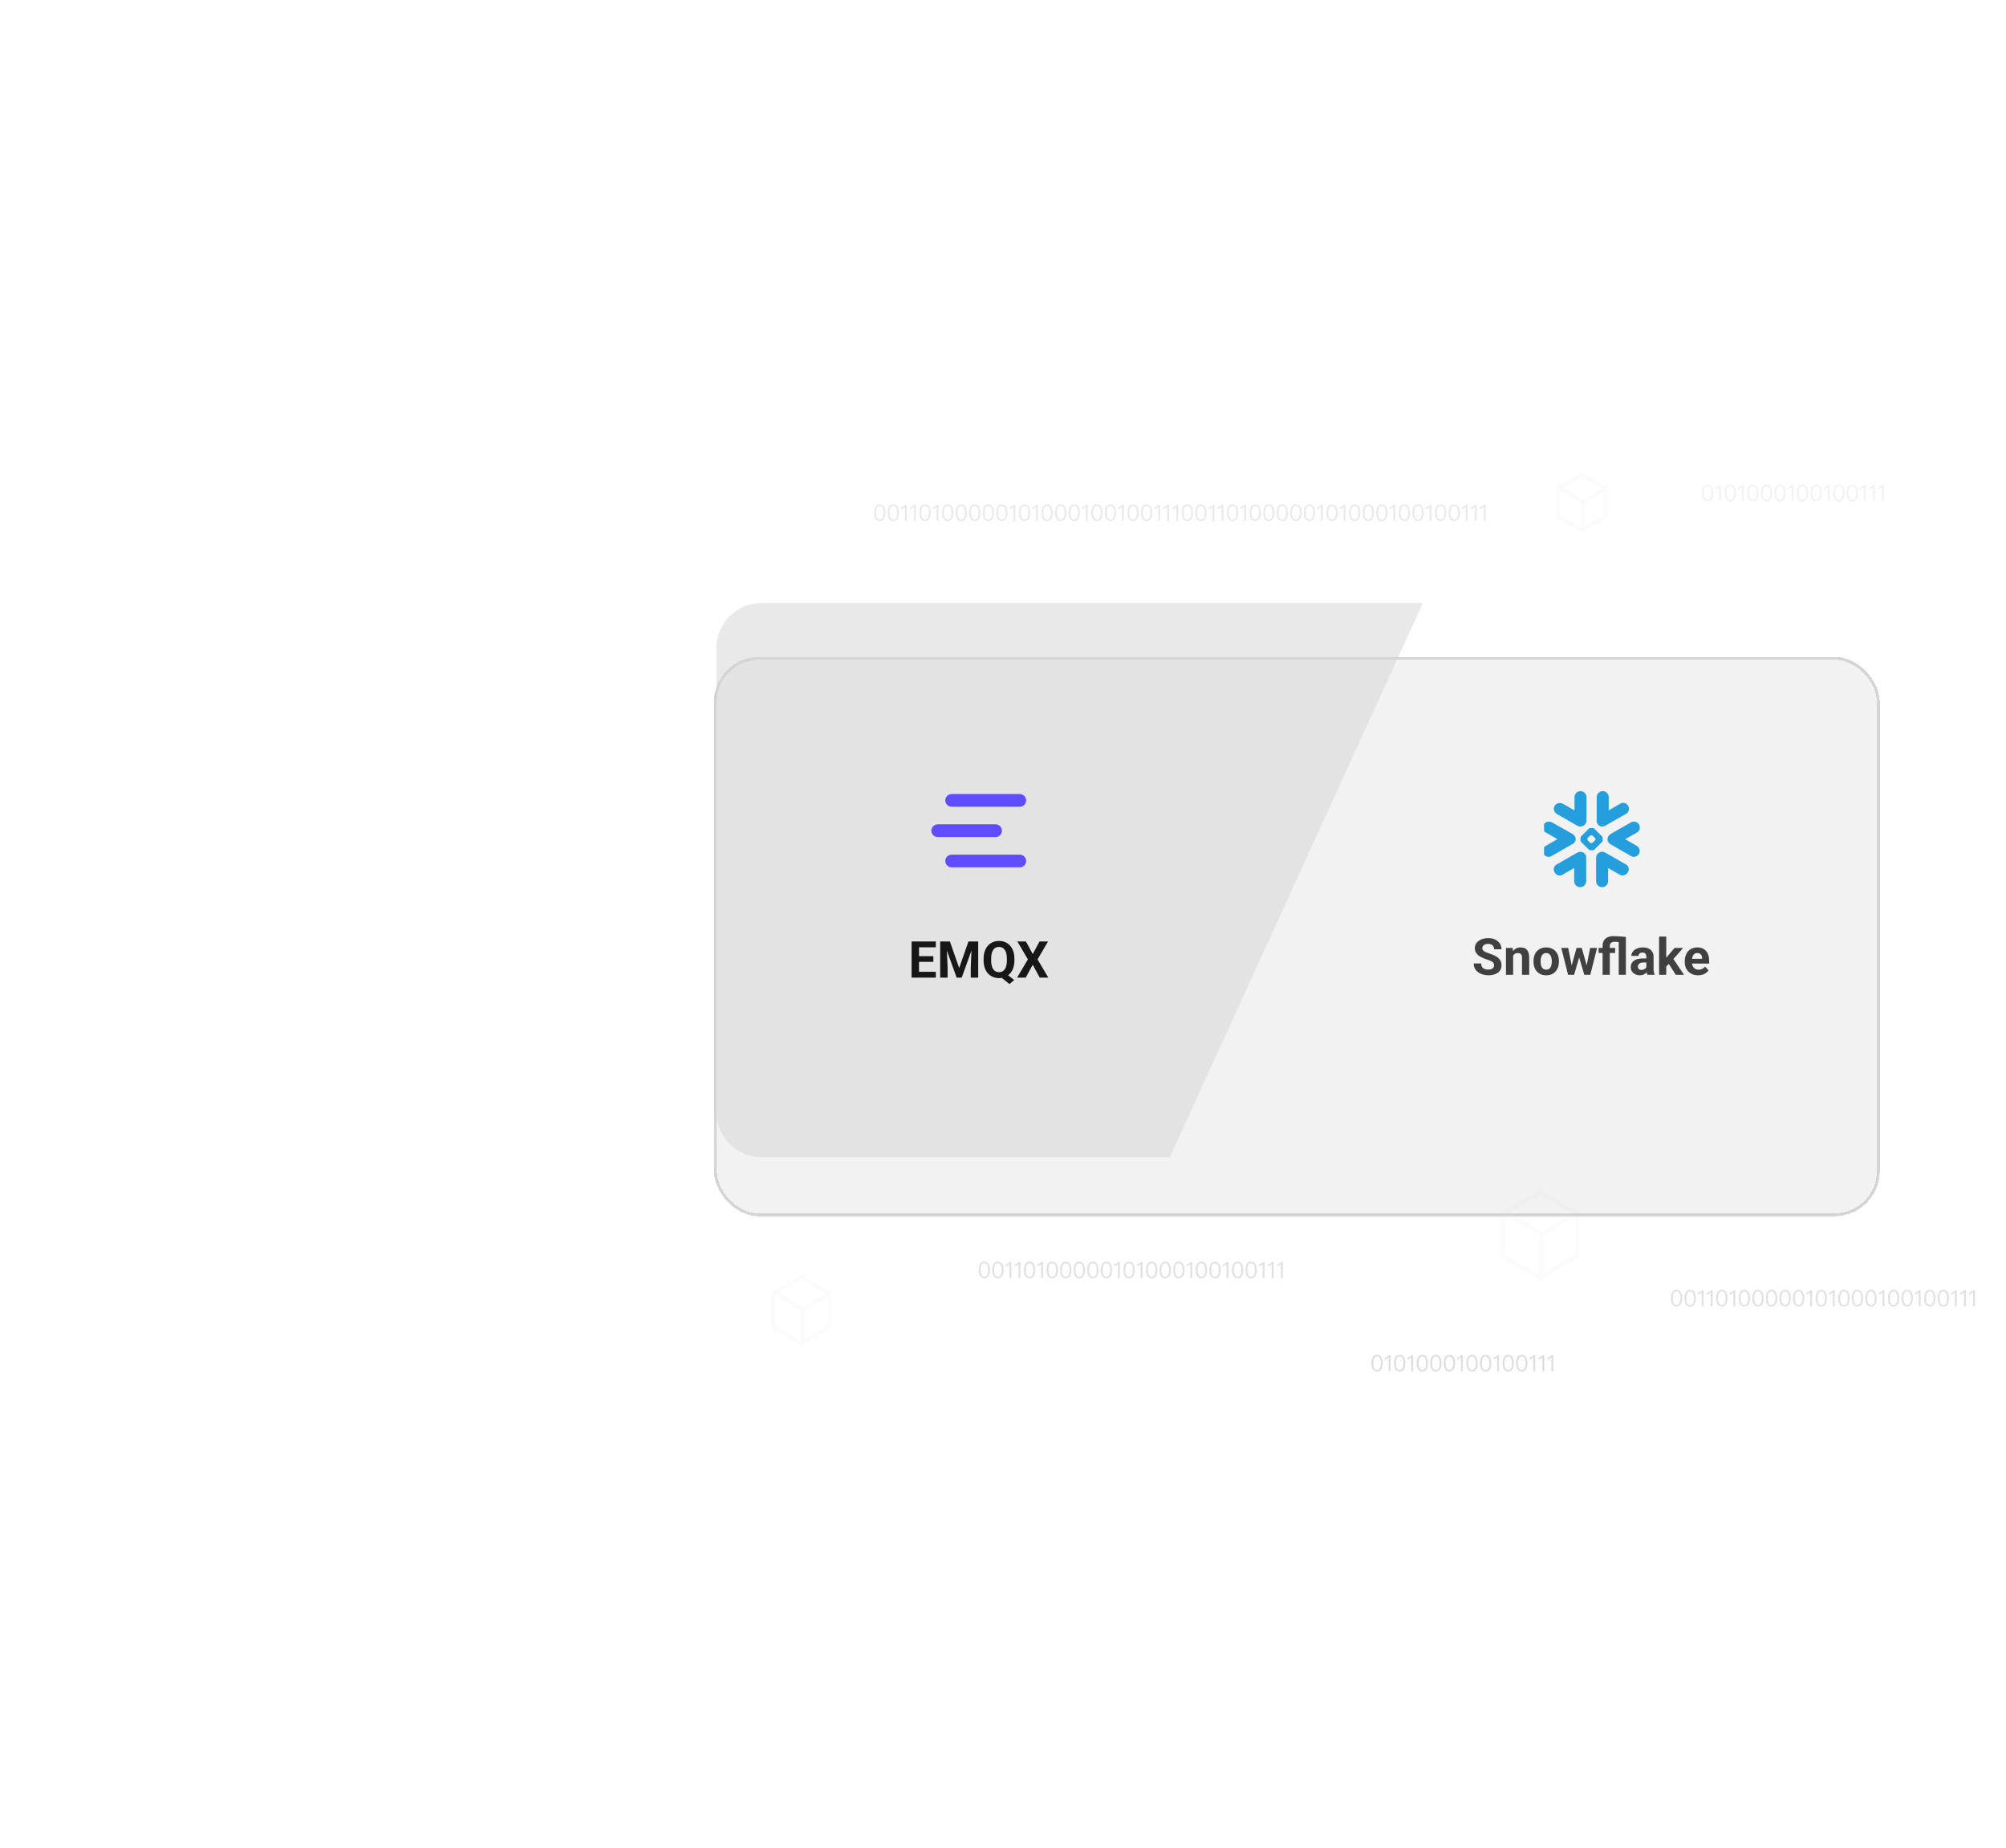 <svg width="710" height="654" viewBox="0 0 710 654" fill="none" xmlns="http://www.w3.org/2000/svg">
<g opacity="0.1">
<path fill-rule="evenodd" clip-rule="evenodd" d="M545.079 422L558.137 429.539V444.618L545.079 452.157L532.02 444.618V429.539L545.079 422Z" stroke="#D4D4D4" stroke-width="1.5" stroke-linecap="round" stroke-linejoin="round"/>
<path d="M557.909 429.387L545.695 436.772L533.48 429.387" stroke="#D4D4D4" stroke-width="1.5" stroke-linecap="round" stroke-linejoin="round"/>
<path d="M545.694 436.773V452.16" stroke="#D4D4D4" stroke-width="1.5" stroke-linecap="round" stroke-linejoin="round"/>
</g>
<g opacity="0.1">
<path fill-rule="evenodd" clip-rule="evenodd" d="M283.686 452L293.807 457.843V469.529L283.686 475.372L273.566 469.529V457.843L283.686 452Z" stroke="#D4D4D4" stroke-width="1.5" stroke-linecap="round" stroke-linejoin="round"/>
<path d="M293.632 457.723L284.166 463.447L274.699 457.723" stroke="#D4D4D4" stroke-width="1.5" stroke-linecap="round" stroke-linejoin="round"/>
<path d="M284.164 463.449V475.374" stroke="#D4D4D4" stroke-width="1.5" stroke-linecap="round" stroke-linejoin="round"/>
</g>
<g opacity="0.1">
<path fill-rule="evenodd" clip-rule="evenodd" d="M559.818 168L568.32 172.909V182.726L559.818 187.635L551.315 182.726V172.909L559.818 168Z" stroke="#D4D4D4" stroke-width="1.5" stroke-linecap="round" stroke-linejoin="round"/>
<path d="M568.36 172.809L560.217 177.732L552.074 172.809" stroke="#D4D4D4" stroke-width="1.5" stroke-linecap="round" stroke-linejoin="round"/>
<path d="M560.216 177.617V187.635" stroke="#D4D4D4" stroke-width="1.5" stroke-linecap="round" stroke-linejoin="round"/>
</g>
<g opacity="0.3" filter="url(#filter0_d_5818_28615)">
<rect x="252.691" y="212.52" width="412.618" height="197.915" rx="16" fill="#D4D4D4"/>
</g>
<g filter="url(#filter1_d_5818_28615)">
<rect x="253.188" y="213.02" width="411.618" height="196.915" rx="15.5" stroke="#D4D4D4" shape-rendering="crispEdges"/>
</g>
<path opacity="0.5" d="M253.574 229.402C253.574 220.566 260.738 213.402 269.574 213.402H503.619L414.051 409.55H269.574C260.738 409.55 253.574 402.387 253.574 393.55V229.402Z" fill="#D4D4D4"/>
<path fill-rule="evenodd" clip-rule="evenodd" d="M360.937 281.027H336.93V281.033C336.897 281.031 336.864 281.027 336.831 281.027C335.584 281.027 334.574 282.035 334.574 283.279C334.574 284.521 335.584 285.529 336.831 285.529C336.864 285.529 336.897 285.526 336.93 285.525V285.529H360.937C362.183 285.529 363.193 284.521 363.193 283.279C363.193 282.035 362.183 281.027 360.937 281.027Z" fill="#5E4EFF"/>
<path fill-rule="evenodd" clip-rule="evenodd" d="M360.937 302.473H336.93V302.477C336.897 302.476 336.864 302.473 336.831 302.473C335.584 302.473 334.574 303.481 334.574 304.724C334.574 305.967 335.584 306.975 336.831 306.975C336.864 306.975 336.897 306.971 336.93 306.97V306.975H360.937C362.183 306.975 363.193 305.967 363.193 304.724C363.193 303.481 362.183 302.473 360.937 302.473Z" fill="#5E4EFF"/>
<path fill-rule="evenodd" clip-rule="evenodd" d="M354.628 294.001C354.628 292.827 353.727 291.865 352.577 291.76V291.75H331.993V291.755C331.96 291.754 331.927 291.75 331.894 291.75C330.647 291.75 329.637 292.758 329.637 294.001C329.637 295.245 330.647 296.252 331.894 296.252C331.927 296.252 331.96 296.249 331.993 296.247V296.252H352.577V296.242C353.727 296.138 354.628 295.175 354.628 294.001Z" fill="#5E4EFF"/>
<path d="M331.229 343.943V346H324.418V343.943H331.229ZM325.279 333.203V346H322.643V333.203H325.279ZM330.342 338.415V340.419H324.418V338.415H330.342ZM331.221 333.203V335.269H324.418V333.203H331.221ZM333.972 333.203H336.204L339.491 342.599L342.778 333.203H345.011L340.388 346H338.595L333.972 333.203ZM332.768 333.203H334.991L335.396 342.361V346H332.768V333.203ZM343.991 333.203H346.224V346H343.587V342.361L343.991 333.203ZM355.487 344.102L358.95 346.844L357.289 348.285L353.879 345.543L355.487 344.102ZM359.038 339.303V339.909C359.038 340.882 358.906 341.755 358.643 342.528C358.385 343.302 358.013 343.961 357.526 344.506C357.04 345.045 356.466 345.458 355.804 345.745C355.142 346.032 354.406 346.176 353.598 346.176C352.795 346.176 352.06 346.032 351.392 345.745C350.724 345.458 350.146 345.045 349.66 344.506C349.174 343.961 348.796 343.302 348.526 342.528C348.263 341.755 348.131 340.882 348.131 339.909V339.303C348.131 338.324 348.263 337.451 348.526 336.684C348.796 335.91 349.171 335.251 349.651 334.706C350.132 334.161 350.706 333.745 351.374 333.458C352.042 333.171 352.777 333.027 353.58 333.027C354.389 333.027 355.124 333.171 355.786 333.458C356.454 333.745 357.031 334.161 357.518 334.706C358.004 335.251 358.379 335.91 358.643 336.684C358.906 337.451 359.038 338.324 359.038 339.303ZM356.375 339.909V339.285C356.375 338.605 356.311 338.008 356.182 337.492C356.059 336.977 355.877 336.543 355.637 336.191C355.402 335.84 355.112 335.576 354.767 335.4C354.421 335.219 354.025 335.128 353.58 335.128C353.135 335.128 352.739 335.219 352.394 335.4C352.048 335.576 351.758 335.84 351.523 336.191C351.289 336.543 351.11 336.977 350.987 337.492C350.864 338.008 350.803 338.605 350.803 339.285V339.909C350.803 340.583 350.864 341.181 350.987 341.702C351.11 342.218 351.289 342.654 351.523 343.012C351.764 343.363 352.057 343.63 352.402 343.812C352.754 343.993 353.152 344.084 353.598 344.084C354.043 344.084 354.436 343.993 354.775 343.812C355.121 343.63 355.411 343.363 355.646 343.012C355.886 342.654 356.067 342.218 356.19 341.702C356.313 341.181 356.375 340.583 356.375 339.909ZM363.116 333.203L365.524 337.668L367.933 333.203H370.947L367.229 339.549L371.044 346H368.003L365.524 341.447L363.046 346H359.987L363.811 339.549L360.084 333.203H363.116Z" fill="#171717"/>
<path opacity="0.5" d="M311.4 178.5C312.08 178.5 312.592 178.796 312.944 179.404C313.248 179.916 313.4 180.604 313.4 181.468C313.4 182.332 313.248 183.02 312.944 183.532C312.592 184.132 312.08 184.436 311.4 184.436C310.712 184.436 310.2 184.132 309.856 183.532C309.552 183.02 309.4 182.332 309.4 181.468C309.4 180.604 309.552 179.916 309.856 179.404C310.2 178.796 310.712 178.5 311.4 178.5ZM311.4 179.06C310.888 179.06 310.52 179.332 310.296 179.884C310.136 180.268 310.056 180.796 310.056 181.468C310.056 182.132 310.136 182.66 310.296 183.052C310.52 183.596 310.888 183.876 311.4 183.876C311.912 183.876 312.28 183.596 312.504 183.052C312.664 182.66 312.752 182.132 312.752 181.468C312.752 180.796 312.664 180.268 312.504 179.884C312.28 179.332 311.912 179.06 311.4 179.06ZM316.197 178.5C316.877 178.5 317.389 178.796 317.741 179.404C318.045 179.916 318.197 180.604 318.197 181.468C318.197 182.332 318.045 183.02 317.741 183.532C317.389 184.132 316.877 184.436 316.197 184.436C315.509 184.436 314.997 184.132 314.653 183.532C314.349 183.02 314.197 182.332 314.197 181.468C314.197 180.604 314.349 179.916 314.653 179.404C314.997 178.796 315.509 178.5 316.197 178.5ZM316.197 179.06C315.685 179.06 315.317 179.332 315.093 179.884C314.933 180.268 314.853 180.796 314.853 181.468C314.853 182.132 314.933 182.66 315.093 183.052C315.317 183.596 315.685 183.876 316.197 183.876C316.709 183.876 317.077 183.596 317.301 183.052C317.461 182.66 317.549 182.132 317.549 181.468C317.549 180.796 317.461 180.268 317.301 179.884C317.077 179.332 316.709 179.06 316.197 179.06ZM320.434 178.612H320.946V184.324H320.29V179.412C319.93 179.78 319.482 180.036 318.946 180.196V179.54C319.202 179.468 319.474 179.356 319.746 179.196C320.018 179.02 320.242 178.828 320.434 178.612ZM323.645 178.612H324.157V184.324H323.501V179.412C323.141 179.78 322.693 180.036 322.157 180.196V179.54C322.413 179.468 322.685 179.356 322.957 179.196C323.229 179.02 323.453 178.828 323.645 178.612ZM327.416 178.5C328.096 178.5 328.608 178.796 328.96 179.404C329.264 179.916 329.416 180.604 329.416 181.468C329.416 182.332 329.264 183.02 328.96 183.532C328.608 184.132 328.096 184.436 327.416 184.436C326.728 184.436 326.216 184.132 325.872 183.532C325.568 183.02 325.416 182.332 325.416 181.468C325.416 180.604 325.568 179.916 325.872 179.404C326.216 178.796 326.728 178.5 327.416 178.5ZM327.416 179.06C326.904 179.06 326.536 179.332 326.312 179.884C326.152 180.268 326.072 180.796 326.072 181.468C326.072 182.132 326.152 182.66 326.312 183.052C326.536 183.596 326.904 183.876 327.416 183.876C327.928 183.876 328.296 183.596 328.52 183.052C328.68 182.66 328.768 182.132 328.768 181.468C328.768 180.796 328.68 180.268 328.52 179.884C328.296 179.332 327.928 179.06 327.416 179.06ZM331.653 178.612H332.164V184.324H331.509V179.412C331.149 179.78 330.701 180.036 330.165 180.196V179.54C330.421 179.468 330.693 179.356 330.965 179.196C331.237 179.02 331.461 178.828 331.653 178.612ZM335.423 178.5C336.103 178.5 336.615 178.796 336.967 179.404C337.271 179.916 337.423 180.604 337.423 181.468C337.423 182.332 337.271 183.02 336.967 183.532C336.615 184.132 336.103 184.436 335.423 184.436C334.735 184.436 334.223 184.132 333.879 183.532C333.575 183.02 333.423 182.332 333.423 181.468C333.423 180.604 333.575 179.916 333.879 179.404C334.223 178.796 334.735 178.5 335.423 178.5ZM335.423 179.06C334.911 179.06 334.543 179.332 334.319 179.884C334.159 180.268 334.079 180.796 334.079 181.468C334.079 182.132 334.159 182.66 334.319 183.052C334.543 183.596 334.911 183.876 335.423 183.876C335.935 183.876 336.303 183.596 336.527 183.052C336.687 182.66 336.775 182.132 336.775 181.468C336.775 180.796 336.687 180.268 336.527 179.884C336.303 179.332 335.935 179.06 335.423 179.06ZM340.22 178.5C340.9 178.5 341.412 178.796 341.764 179.404C342.068 179.916 342.22 180.604 342.22 181.468C342.22 182.332 342.068 183.02 341.764 183.532C341.412 184.132 340.9 184.436 340.22 184.436C339.532 184.436 339.02 184.132 338.676 183.532C338.372 183.02 338.22 182.332 338.22 181.468C338.22 180.604 338.372 179.916 338.676 179.404C339.02 178.796 339.532 178.5 340.22 178.5ZM340.22 179.06C339.708 179.06 339.34 179.332 339.116 179.884C338.956 180.268 338.876 180.796 338.876 181.468C338.876 182.132 338.956 182.66 339.116 183.052C339.34 183.596 339.708 183.876 340.22 183.876C340.732 183.876 341.1 183.596 341.324 183.052C341.484 182.66 341.572 182.132 341.572 181.468C341.572 180.796 341.484 180.268 341.324 179.884C341.1 179.332 340.732 179.06 340.22 179.06ZM345.017 178.5C345.697 178.5 346.209 178.796 346.561 179.404C346.865 179.916 347.017 180.604 347.017 181.468C347.017 182.332 346.865 183.02 346.561 183.532C346.209 184.132 345.697 184.436 345.017 184.436C344.329 184.436 343.817 184.132 343.473 183.532C343.169 183.02 343.017 182.332 343.017 181.468C343.017 180.604 343.169 179.916 343.473 179.404C343.817 178.796 344.329 178.5 345.017 178.5ZM345.017 179.06C344.505 179.06 344.137 179.332 343.913 179.884C343.753 180.268 343.673 180.796 343.673 181.468C343.673 182.132 343.753 182.66 343.913 183.052C344.137 183.596 344.505 183.876 345.017 183.876C345.529 183.876 345.897 183.596 346.121 183.052C346.281 182.66 346.369 182.132 346.369 181.468C346.369 180.796 346.281 180.268 346.121 179.884C345.897 179.332 345.529 179.06 345.017 179.06ZM349.814 178.5C350.494 178.5 351.006 178.796 351.358 179.404C351.662 179.916 351.814 180.604 351.814 181.468C351.814 182.332 351.662 183.02 351.358 183.532C351.006 184.132 350.494 184.436 349.814 184.436C349.126 184.436 348.614 184.132 348.27 183.532C347.966 183.02 347.814 182.332 347.814 181.468C347.814 180.604 347.966 179.916 348.27 179.404C348.614 178.796 349.126 178.5 349.814 178.5ZM349.814 179.06C349.302 179.06 348.934 179.332 348.71 179.884C348.55 180.268 348.47 180.796 348.47 181.468C348.47 182.132 348.55 182.66 348.71 183.052C348.934 183.596 349.302 183.876 349.814 183.876C350.326 183.876 350.694 183.596 350.918 183.052C351.078 182.66 351.166 182.132 351.166 181.468C351.166 180.796 351.078 180.268 350.918 179.884C350.694 179.332 350.326 179.06 349.814 179.06ZM354.611 178.5C355.291 178.5 355.803 178.796 356.155 179.404C356.459 179.916 356.611 180.604 356.611 181.468C356.611 182.332 356.459 183.02 356.155 183.532C355.803 184.132 355.291 184.436 354.611 184.436C353.923 184.436 353.411 184.132 353.067 183.532C352.763 183.02 352.611 182.332 352.611 181.468C352.611 180.604 352.763 179.916 353.067 179.404C353.411 178.796 353.923 178.5 354.611 178.5ZM354.611 179.06C354.099 179.06 353.731 179.332 353.507 179.884C353.347 180.268 353.267 180.796 353.267 181.468C353.267 182.132 353.347 182.66 353.507 183.052C353.731 183.596 354.099 183.876 354.611 183.876C355.123 183.876 355.491 183.596 355.715 183.052C355.875 182.66 355.963 182.132 355.963 181.468C355.963 180.796 355.875 180.268 355.715 179.884C355.491 179.332 355.123 179.06 354.611 179.06ZM358.848 178.612H359.36V184.324H358.704V179.412C358.344 179.78 357.896 180.036 357.36 180.196V179.54C357.616 179.468 357.888 179.356 358.16 179.196C358.432 179.02 358.656 178.828 358.848 178.612ZM362.619 178.5C363.299 178.5 363.811 178.796 364.163 179.404C364.467 179.916 364.619 180.604 364.619 181.468C364.619 182.332 364.467 183.02 364.163 183.532C363.811 184.132 363.299 184.436 362.619 184.436C361.931 184.436 361.419 184.132 361.075 183.532C360.771 183.02 360.619 182.332 360.619 181.468C360.619 180.604 360.771 179.916 361.075 179.404C361.419 178.796 361.931 178.5 362.619 178.5ZM362.619 179.06C362.107 179.06 361.739 179.332 361.515 179.884C361.355 180.268 361.275 180.796 361.275 181.468C361.275 182.132 361.355 182.66 361.515 183.052C361.739 183.596 362.107 183.876 362.619 183.876C363.131 183.876 363.499 183.596 363.723 183.052C363.883 182.66 363.971 182.132 363.971 181.468C363.971 180.796 363.883 180.268 363.723 179.884C363.499 179.332 363.131 179.06 362.619 179.06ZM366.856 178.612H367.368V184.324H366.712V179.412C366.352 179.78 365.904 180.036 365.368 180.196V179.54C365.624 179.468 365.896 179.356 366.168 179.196C366.44 179.02 366.664 178.828 366.856 178.612ZM370.627 178.5C371.307 178.5 371.819 178.796 372.171 179.404C372.475 179.916 372.627 180.604 372.627 181.468C372.627 182.332 372.475 183.02 372.171 183.532C371.819 184.132 371.307 184.436 370.627 184.436C369.939 184.436 369.427 184.132 369.083 183.532C368.779 183.02 368.627 182.332 368.627 181.468C368.627 180.604 368.779 179.916 369.083 179.404C369.427 178.796 369.939 178.5 370.627 178.5ZM370.627 179.06C370.115 179.06 369.747 179.332 369.523 179.884C369.363 180.268 369.283 180.796 369.283 181.468C369.283 182.132 369.363 182.66 369.523 183.052C369.747 183.596 370.115 183.876 370.627 183.876C371.139 183.876 371.507 183.596 371.731 183.052C371.891 182.66 371.979 182.132 371.979 181.468C371.979 180.796 371.891 180.268 371.731 179.884C371.507 179.332 371.139 179.06 370.627 179.06ZM375.423 178.5C376.103 178.5 376.615 178.796 376.967 179.404C377.271 179.916 377.423 180.604 377.423 181.468C377.423 182.332 377.271 183.02 376.967 183.532C376.615 184.132 376.103 184.436 375.423 184.436C374.735 184.436 374.223 184.132 373.879 183.532C373.575 183.02 373.423 182.332 373.423 181.468C373.423 180.604 373.575 179.916 373.879 179.404C374.223 178.796 374.735 178.5 375.423 178.5ZM375.423 179.06C374.911 179.06 374.543 179.332 374.319 179.884C374.159 180.268 374.079 180.796 374.079 181.468C374.079 182.132 374.159 182.66 374.319 183.052C374.543 183.596 374.911 183.876 375.423 183.876C375.935 183.876 376.303 183.596 376.527 183.052C376.687 182.66 376.775 182.132 376.775 181.468C376.775 180.796 376.687 180.268 376.527 179.884C376.303 179.332 375.935 179.06 375.423 179.06ZM380.22 178.5C380.9 178.5 381.412 178.796 381.764 179.404C382.068 179.916 382.22 180.604 382.22 181.468C382.22 182.332 382.068 183.02 381.764 183.532C381.412 184.132 380.9 184.436 380.22 184.436C379.532 184.436 379.02 184.132 378.676 183.532C378.372 183.02 378.22 182.332 378.22 181.468C378.22 180.604 378.372 179.916 378.676 179.404C379.02 178.796 379.532 178.5 380.22 178.5ZM380.22 179.06C379.708 179.06 379.34 179.332 379.116 179.884C378.956 180.268 378.876 180.796 378.876 181.468C378.876 182.132 378.956 182.66 379.116 183.052C379.34 183.596 379.708 183.876 380.22 183.876C380.732 183.876 381.1 183.596 381.324 183.052C381.484 182.66 381.572 182.132 381.572 181.468C381.572 180.796 381.484 180.268 381.324 179.884C381.1 179.332 380.732 179.06 380.22 179.06ZM384.457 178.612H384.969V184.324H384.313V179.412C383.953 179.78 383.505 180.036 382.969 180.196V179.54C383.225 179.468 383.497 179.356 383.769 179.196C384.041 179.02 384.265 178.828 384.457 178.612ZM388.228 178.5C388.908 178.5 389.42 178.796 389.772 179.404C390.076 179.916 390.228 180.604 390.228 181.468C390.228 182.332 390.076 183.02 389.772 183.532C389.42 184.132 388.908 184.436 388.228 184.436C387.54 184.436 387.028 184.132 386.684 183.532C386.38 183.02 386.228 182.332 386.228 181.468C386.228 180.604 386.38 179.916 386.684 179.404C387.028 178.796 387.54 178.5 388.228 178.5ZM388.228 179.06C387.716 179.06 387.348 179.332 387.124 179.884C386.964 180.268 386.884 180.796 386.884 181.468C386.884 182.132 386.964 182.66 387.124 183.052C387.348 183.596 387.716 183.876 388.228 183.876C388.74 183.876 389.108 183.596 389.332 183.052C389.492 182.66 389.58 182.132 389.58 181.468C389.58 180.796 389.492 180.268 389.332 179.884C389.108 179.332 388.74 179.06 388.228 179.06ZM393.025 178.5C393.705 178.5 394.217 178.796 394.569 179.404C394.873 179.916 395.025 180.604 395.025 181.468C395.025 182.332 394.873 183.02 394.569 183.532C394.217 184.132 393.705 184.436 393.025 184.436C392.337 184.436 391.825 184.132 391.481 183.532C391.177 183.02 391.025 182.332 391.025 181.468C391.025 180.604 391.177 179.916 391.481 179.404C391.825 178.796 392.337 178.5 393.025 178.5ZM393.025 179.06C392.513 179.06 392.145 179.332 391.921 179.884C391.761 180.268 391.681 180.796 391.681 181.468C391.681 182.132 391.761 182.66 391.921 183.052C392.145 183.596 392.513 183.876 393.025 183.876C393.537 183.876 393.905 183.596 394.129 183.052C394.289 182.66 394.377 182.132 394.377 181.468C394.377 180.796 394.289 180.268 394.129 179.884C393.905 179.332 393.537 179.06 393.025 179.06ZM397.262 178.612H397.774V184.324H397.118V179.412C396.758 179.78 396.31 180.036 395.774 180.196V179.54C396.03 179.468 396.302 179.356 396.574 179.196C396.846 179.02 397.07 178.828 397.262 178.612ZM401.033 178.5C401.713 178.5 402.225 178.796 402.577 179.404C402.881 179.916 403.033 180.604 403.033 181.468C403.033 182.332 402.881 183.02 402.577 183.532C402.225 184.132 401.713 184.436 401.033 184.436C400.345 184.436 399.833 184.132 399.489 183.532C399.185 183.02 399.033 182.332 399.033 181.468C399.033 180.604 399.185 179.916 399.489 179.404C399.833 178.796 400.345 178.5 401.033 178.5ZM401.033 179.06C400.521 179.06 400.153 179.332 399.929 179.884C399.769 180.268 399.689 180.796 399.689 181.468C399.689 182.132 399.769 182.66 399.929 183.052C400.153 183.596 400.521 183.876 401.033 183.876C401.545 183.876 401.913 183.596 402.137 183.052C402.297 182.66 402.385 182.132 402.385 181.468C402.385 180.796 402.297 180.268 402.137 179.884C401.913 179.332 401.545 179.06 401.033 179.06ZM405.83 178.5C406.51 178.5 407.022 178.796 407.374 179.404C407.678 179.916 407.83 180.604 407.83 181.468C407.83 182.332 407.678 183.02 407.374 183.532C407.022 184.132 406.51 184.436 405.83 184.436C405.142 184.436 404.63 184.132 404.286 183.532C403.982 183.02 403.83 182.332 403.83 181.468C403.83 180.604 403.982 179.916 404.286 179.404C404.63 178.796 405.142 178.5 405.83 178.5ZM405.83 179.06C405.318 179.06 404.95 179.332 404.726 179.884C404.566 180.268 404.486 180.796 404.486 181.468C404.486 182.132 404.566 182.66 404.726 183.052C404.95 183.596 405.318 183.876 405.83 183.876C406.342 183.876 406.71 183.596 406.934 183.052C407.094 182.66 407.182 182.132 407.182 181.468C407.182 180.796 407.094 180.268 406.934 179.884C406.71 179.332 406.342 179.06 405.83 179.06ZM410.067 178.612H410.579V184.324H409.923V179.412C409.563 179.78 409.115 180.036 408.579 180.196V179.54C408.835 179.468 409.107 179.356 409.379 179.196C409.651 179.02 409.875 178.828 410.067 178.612ZM413.278 178.612H413.789V184.324H413.134V179.412C412.774 179.78 412.326 180.036 411.79 180.196V179.54C412.046 179.468 412.318 179.356 412.59 179.196C412.862 179.02 413.086 178.828 413.278 178.612ZM416.488 178.612H417V184.324H416.344V179.412C415.984 179.78 415.536 180.036 415 180.196V179.54C415.256 179.468 415.528 179.356 415.8 179.196C416.072 179.02 416.296 178.828 416.488 178.612ZM420.259 178.5C420.939 178.5 421.451 178.796 421.803 179.404C422.107 179.916 422.259 180.604 422.259 181.468C422.259 182.332 422.107 183.02 421.803 183.532C421.451 184.132 420.939 184.436 420.259 184.436C419.571 184.436 419.059 184.132 418.715 183.532C418.411 183.02 418.259 182.332 418.259 181.468C418.259 180.604 418.411 179.916 418.715 179.404C419.059 178.796 419.571 178.5 420.259 178.5ZM420.259 179.06C419.747 179.06 419.379 179.332 419.155 179.884C418.995 180.268 418.915 180.796 418.915 181.468C418.915 182.132 418.995 182.66 419.155 183.052C419.379 183.596 419.747 183.876 420.259 183.876C420.771 183.876 421.139 183.596 421.363 183.052C421.523 182.66 421.611 182.132 421.611 181.468C421.611 180.796 421.523 180.268 421.363 179.884C421.139 179.332 420.771 179.06 420.259 179.06ZM425.056 178.5C425.736 178.5 426.248 178.796 426.6 179.404C426.904 179.916 427.056 180.604 427.056 181.468C427.056 182.332 426.904 183.02 426.6 183.532C426.248 184.132 425.736 184.436 425.056 184.436C424.368 184.436 423.856 184.132 423.512 183.532C423.208 183.02 423.056 182.332 423.056 181.468C423.056 180.604 423.208 179.916 423.512 179.404C423.856 178.796 424.368 178.5 425.056 178.5ZM425.056 179.06C424.544 179.06 424.176 179.332 423.952 179.884C423.792 180.268 423.712 180.796 423.712 181.468C423.712 182.132 423.792 182.66 423.952 183.052C424.176 183.596 424.544 183.876 425.056 183.876C425.568 183.876 425.936 183.596 426.16 183.052C426.32 182.66 426.408 182.132 426.408 181.468C426.408 180.796 426.32 180.268 426.16 179.884C425.936 179.332 425.568 179.06 425.056 179.06ZM429.293 178.612H429.805V184.324H429.149V179.412C428.789 179.78 428.341 180.036 427.805 180.196V179.54C428.061 179.468 428.333 179.356 428.605 179.196C428.877 179.02 429.101 178.828 429.293 178.612ZM432.504 178.612H433.016V184.324H432.36V179.412C432 179.78 431.552 180.036 431.016 180.196V179.54C431.272 179.468 431.544 179.356 431.816 179.196C432.088 179.02 432.312 178.828 432.504 178.612ZM436.275 178.5C436.955 178.5 437.467 178.796 437.819 179.404C438.123 179.916 438.275 180.604 438.275 181.468C438.275 182.332 438.123 183.02 437.819 183.532C437.467 184.132 436.955 184.436 436.275 184.436C435.587 184.436 435.075 184.132 434.731 183.532C434.427 183.02 434.275 182.332 434.275 181.468C434.275 180.604 434.427 179.916 434.731 179.404C435.075 178.796 435.587 178.5 436.275 178.5ZM436.275 179.06C435.763 179.06 435.395 179.332 435.171 179.884C435.011 180.268 434.931 180.796 434.931 181.468C434.931 182.132 435.011 182.66 435.171 183.052C435.395 183.596 435.763 183.876 436.275 183.876C436.787 183.876 437.155 183.596 437.379 183.052C437.539 182.66 437.627 182.132 437.627 181.468C437.627 180.796 437.539 180.268 437.379 179.884C437.155 179.332 436.787 179.06 436.275 179.06ZM440.512 178.612H441.024V184.324H440.368V179.412C440.008 179.78 439.56 180.036 439.024 180.196V179.54C439.28 179.468 439.552 179.356 439.824 179.196C440.096 179.02 440.32 178.828 440.512 178.612ZM444.283 178.5C444.963 178.5 445.475 178.796 445.827 179.404C446.131 179.916 446.283 180.604 446.283 181.468C446.283 182.332 446.131 183.02 445.827 183.532C445.475 184.132 444.963 184.436 444.283 184.436C443.595 184.436 443.083 184.132 442.739 183.532C442.435 183.02 442.283 182.332 442.283 181.468C442.283 180.604 442.435 179.916 442.739 179.404C443.083 178.796 443.595 178.5 444.283 178.5ZM444.283 179.06C443.771 179.06 443.403 179.332 443.179 179.884C443.019 180.268 442.939 180.796 442.939 181.468C442.939 182.132 443.019 182.66 443.179 183.052C443.403 183.596 443.771 183.876 444.283 183.876C444.795 183.876 445.163 183.596 445.387 183.052C445.547 182.66 445.635 182.132 445.635 181.468C445.635 180.796 445.547 180.268 445.387 179.884C445.163 179.332 444.795 179.06 444.283 179.06ZM449.08 178.5C449.76 178.5 450.272 178.796 450.624 179.404C450.928 179.916 451.08 180.604 451.08 181.468C451.08 182.332 450.928 183.02 450.624 183.532C450.272 184.132 449.76 184.436 449.08 184.436C448.392 184.436 447.88 184.132 447.536 183.532C447.232 183.02 447.08 182.332 447.08 181.468C447.08 180.604 447.232 179.916 447.536 179.404C447.88 178.796 448.392 178.5 449.08 178.5ZM449.08 179.06C448.568 179.06 448.2 179.332 447.976 179.884C447.816 180.268 447.736 180.796 447.736 181.468C447.736 182.132 447.816 182.66 447.976 183.052C448.2 183.596 448.568 183.876 449.08 183.876C449.592 183.876 449.96 183.596 450.184 183.052C450.344 182.66 450.432 182.132 450.432 181.468C450.432 180.796 450.344 180.268 450.184 179.884C449.96 179.332 449.592 179.06 449.08 179.06ZM453.877 178.5C454.557 178.5 455.069 178.796 455.421 179.404C455.725 179.916 455.877 180.604 455.877 181.468C455.877 182.332 455.725 183.02 455.421 183.532C455.069 184.132 454.557 184.436 453.877 184.436C453.189 184.436 452.677 184.132 452.333 183.532C452.029 183.02 451.877 182.332 451.877 181.468C451.877 180.604 452.029 179.916 452.333 179.404C452.677 178.796 453.189 178.5 453.877 178.5ZM453.877 179.06C453.365 179.06 452.997 179.332 452.773 179.884C452.613 180.268 452.533 180.796 452.533 181.468C452.533 182.132 452.613 182.66 452.773 183.052C452.997 183.596 453.365 183.876 453.877 183.876C454.389 183.876 454.757 183.596 454.981 183.052C455.141 182.66 455.229 182.132 455.229 181.468C455.229 180.796 455.141 180.268 454.981 179.884C454.757 179.332 454.389 179.06 453.877 179.06ZM458.673 178.5C459.353 178.5 459.865 178.796 460.217 179.404C460.521 179.916 460.673 180.604 460.673 181.468C460.673 182.332 460.521 183.02 460.217 183.532C459.865 184.132 459.353 184.436 458.673 184.436C457.985 184.436 457.473 184.132 457.129 183.532C456.825 183.02 456.673 182.332 456.673 181.468C456.673 180.604 456.825 179.916 457.129 179.404C457.473 178.796 457.985 178.5 458.673 178.5ZM458.673 179.06C458.161 179.06 457.793 179.332 457.569 179.884C457.409 180.268 457.329 180.796 457.329 181.468C457.329 182.132 457.409 182.66 457.569 183.052C457.793 183.596 458.161 183.876 458.673 183.876C459.185 183.876 459.553 183.596 459.777 183.052C459.937 182.66 460.025 182.132 460.025 181.468C460.025 180.796 459.937 180.268 459.777 179.884C459.553 179.332 459.185 179.06 458.673 179.06ZM463.47 178.5C464.15 178.5 464.662 178.796 465.014 179.404C465.318 179.916 465.47 180.604 465.47 181.468C465.47 182.332 465.318 183.02 465.014 183.532C464.662 184.132 464.15 184.436 463.47 184.436C462.782 184.436 462.27 184.132 461.926 183.532C461.622 183.02 461.47 182.332 461.47 181.468C461.47 180.604 461.622 179.916 461.926 179.404C462.27 178.796 462.782 178.5 463.47 178.5ZM463.47 179.06C462.958 179.06 462.59 179.332 462.366 179.884C462.206 180.268 462.126 180.796 462.126 181.468C462.126 182.132 462.206 182.66 462.366 183.052C462.59 183.596 462.958 183.876 463.47 183.876C463.982 183.876 464.35 183.596 464.574 183.052C464.734 182.66 464.822 182.132 464.822 181.468C464.822 180.796 464.734 180.268 464.574 179.884C464.35 179.332 463.982 179.06 463.47 179.06ZM467.707 178.612H468.219V184.324H467.563V179.412C467.203 179.78 466.755 180.036 466.219 180.196V179.54C466.475 179.468 466.747 179.356 467.019 179.196C467.291 179.02 467.515 178.828 467.707 178.612ZM471.478 178.5C472.158 178.5 472.67 178.796 473.022 179.404C473.326 179.916 473.478 180.604 473.478 181.468C473.478 182.332 473.326 183.02 473.022 183.532C472.67 184.132 472.158 184.436 471.478 184.436C470.79 184.436 470.278 184.132 469.934 183.532C469.63 183.02 469.478 182.332 469.478 181.468C469.478 180.604 469.63 179.916 469.934 179.404C470.278 178.796 470.79 178.5 471.478 178.5ZM471.478 179.06C470.966 179.06 470.598 179.332 470.374 179.884C470.214 180.268 470.134 180.796 470.134 181.468C470.134 182.132 470.214 182.66 470.374 183.052C470.598 183.596 470.966 183.876 471.478 183.876C471.99 183.876 472.358 183.596 472.582 183.052C472.742 182.66 472.83 182.132 472.83 181.468C472.83 180.796 472.742 180.268 472.582 179.884C472.358 179.332 471.99 179.06 471.478 179.06ZM475.715 178.612H476.227V184.324H475.571V179.412C475.211 179.78 474.763 180.036 474.227 180.196V179.54C474.483 179.468 474.755 179.356 475.027 179.196C475.299 179.02 475.523 178.828 475.715 178.612ZM479.486 178.5C480.166 178.5 480.678 178.796 481.03 179.404C481.334 179.916 481.486 180.604 481.486 181.468C481.486 182.332 481.334 183.02 481.03 183.532C480.678 184.132 480.166 184.436 479.486 184.436C478.798 184.436 478.286 184.132 477.942 183.532C477.638 183.02 477.486 182.332 477.486 181.468C477.486 180.604 477.638 179.916 477.942 179.404C478.286 178.796 478.798 178.5 479.486 178.5ZM479.486 179.06C478.974 179.06 478.606 179.332 478.382 179.884C478.222 180.268 478.142 180.796 478.142 181.468C478.142 182.132 478.222 182.66 478.382 183.052C478.606 183.596 478.974 183.876 479.486 183.876C479.998 183.876 480.366 183.596 480.59 183.052C480.75 182.66 480.838 182.132 480.838 181.468C480.838 180.796 480.75 180.268 480.59 179.884C480.366 179.332 479.998 179.06 479.486 179.06ZM484.283 178.5C484.963 178.5 485.475 178.796 485.827 179.404C486.131 179.916 486.283 180.604 486.283 181.468C486.283 182.332 486.131 183.02 485.827 183.532C485.475 184.132 484.963 184.436 484.283 184.436C483.595 184.436 483.083 184.132 482.739 183.532C482.435 183.02 482.283 182.332 482.283 181.468C482.283 180.604 482.435 179.916 482.739 179.404C483.083 178.796 483.595 178.5 484.283 178.5ZM484.283 179.06C483.771 179.06 483.403 179.332 483.179 179.884C483.019 180.268 482.939 180.796 482.939 181.468C482.939 182.132 483.019 182.66 483.179 183.052C483.403 183.596 483.771 183.876 484.283 183.876C484.795 183.876 485.163 183.596 485.387 183.052C485.547 182.66 485.635 182.132 485.635 181.468C485.635 180.796 485.547 180.268 485.387 179.884C485.163 179.332 484.795 179.06 484.283 179.06ZM489.08 178.5C489.76 178.5 490.272 178.796 490.624 179.404C490.928 179.916 491.08 180.604 491.08 181.468C491.08 182.332 490.928 183.02 490.624 183.532C490.272 184.132 489.76 184.436 489.08 184.436C488.392 184.436 487.88 184.132 487.536 183.532C487.232 183.02 487.08 182.332 487.08 181.468C487.08 180.604 487.232 179.916 487.536 179.404C487.88 178.796 488.392 178.5 489.08 178.5ZM489.08 179.06C488.568 179.06 488.2 179.332 487.976 179.884C487.816 180.268 487.736 180.796 487.736 181.468C487.736 182.132 487.816 182.66 487.976 183.052C488.2 183.596 488.568 183.876 489.08 183.876C489.592 183.876 489.96 183.596 490.184 183.052C490.344 182.66 490.432 182.132 490.432 181.468C490.432 180.796 490.344 180.268 490.184 179.884C489.96 179.332 489.592 179.06 489.08 179.06ZM493.317 178.612H493.829V184.324H493.173V179.412C492.813 179.78 492.365 180.036 491.829 180.196V179.54C492.085 179.468 492.357 179.356 492.629 179.196C492.901 179.02 493.125 178.828 493.317 178.612ZM497.088 178.5C497.768 178.5 498.28 178.796 498.632 179.404C498.936 179.916 499.088 180.604 499.088 181.468C499.088 182.332 498.936 183.02 498.632 183.532C498.28 184.132 497.768 184.436 497.088 184.436C496.4 184.436 495.888 184.132 495.544 183.532C495.24 183.02 495.088 182.332 495.088 181.468C495.088 180.604 495.24 179.916 495.544 179.404C495.888 178.796 496.4 178.5 497.088 178.5ZM497.088 179.06C496.576 179.06 496.208 179.332 495.984 179.884C495.824 180.268 495.743 180.796 495.743 181.468C495.743 182.132 495.824 182.66 495.984 183.052C496.208 183.596 496.576 183.876 497.088 183.876C497.6 183.876 497.968 183.596 498.192 183.052C498.352 182.66 498.44 182.132 498.44 181.468C498.44 180.796 498.352 180.268 498.192 179.884C497.968 179.332 497.6 179.06 497.088 179.06ZM501.884 178.5C502.564 178.5 503.076 178.796 503.428 179.404C503.732 179.916 503.884 180.604 503.884 181.468C503.884 182.332 503.732 183.02 503.428 183.532C503.076 184.132 502.564 184.436 501.884 184.436C501.196 184.436 500.684 184.132 500.34 183.532C500.036 183.02 499.884 182.332 499.884 181.468C499.884 180.604 500.036 179.916 500.34 179.404C500.684 178.796 501.196 178.5 501.884 178.5ZM501.884 179.06C501.372 179.06 501.004 179.332 500.78 179.884C500.62 180.268 500.54 180.796 500.54 181.468C500.54 182.132 500.62 182.66 500.78 183.052C501.004 183.596 501.372 183.876 501.884 183.876C502.396 183.876 502.764 183.596 502.988 183.052C503.148 182.66 503.236 182.132 503.236 181.468C503.236 180.796 503.148 180.268 502.988 179.884C502.764 179.332 502.396 179.06 501.884 179.06ZM506.121 178.612H506.633V184.324H505.977V179.412C505.617 179.78 505.169 180.036 504.633 180.196V179.54C504.889 179.468 505.161 179.356 505.433 179.196C505.705 179.02 505.929 178.828 506.121 178.612ZM509.892 178.5C510.572 178.5 511.084 178.796 511.436 179.404C511.74 179.916 511.892 180.604 511.892 181.468C511.892 182.332 511.74 183.02 511.436 183.532C511.084 184.132 510.572 184.436 509.892 184.436C509.204 184.436 508.692 184.132 508.348 183.532C508.044 183.02 507.892 182.332 507.892 181.468C507.892 180.604 508.044 179.916 508.348 179.404C508.692 178.796 509.204 178.5 509.892 178.5ZM509.892 179.06C509.38 179.06 509.012 179.332 508.788 179.884C508.628 180.268 508.548 180.796 508.548 181.468C508.548 182.132 508.628 182.66 508.788 183.052C509.012 183.596 509.38 183.876 509.892 183.876C510.404 183.876 510.772 183.596 510.996 183.052C511.156 182.66 511.244 182.132 511.244 181.468C511.244 180.796 511.156 180.268 510.996 179.884C510.772 179.332 510.404 179.06 509.892 179.06ZM514.689 178.5C515.369 178.5 515.881 178.796 516.233 179.404C516.537 179.916 516.689 180.604 516.689 181.468C516.689 182.332 516.537 183.02 516.233 183.532C515.881 184.132 515.369 184.436 514.689 184.436C514.001 184.436 513.489 184.132 513.145 183.532C512.841 183.02 512.689 182.332 512.689 181.468C512.689 180.604 512.841 179.916 513.145 179.404C513.489 178.796 514.001 178.5 514.689 178.5ZM514.689 179.06C514.177 179.06 513.809 179.332 513.585 179.884C513.425 180.268 513.345 180.796 513.345 181.468C513.345 182.132 513.425 182.66 513.585 183.052C513.809 183.596 514.177 183.876 514.689 183.876C515.201 183.876 515.569 183.596 515.793 183.052C515.953 182.66 516.041 182.132 516.041 181.468C516.041 180.796 515.953 180.268 515.793 179.884C515.569 179.332 515.201 179.06 514.689 179.06ZM518.926 178.612H519.438V184.324H518.782V179.412C518.422 179.78 517.974 180.036 517.438 180.196V179.54C517.694 179.468 517.966 179.356 518.238 179.196C518.51 179.02 518.734 178.828 518.926 178.612ZM522.137 178.612H522.649V184.324H521.993V179.412C521.633 179.78 521.185 180.036 520.649 180.196V179.54C520.905 179.468 521.177 179.356 521.449 179.196C521.721 179.02 521.945 178.828 522.137 178.612ZM525.348 178.612H525.86V184.324H525.204V179.412C524.844 179.78 524.396 180.036 523.86 180.196V179.54C524.116 179.468 524.388 179.356 524.66 179.196C524.932 179.02 525.156 178.828 525.348 178.612Z" fill="#D4D4D4"/>
<path opacity="0.7" d="M593.4 456.5C594.08 456.5 594.592 456.796 594.944 457.404C595.248 457.916 595.4 458.604 595.4 459.468C595.4 460.332 595.248 461.02 594.944 461.532C594.592 462.132 594.08 462.436 593.4 462.436C592.712 462.436 592.2 462.132 591.856 461.532C591.552 461.02 591.4 460.332 591.4 459.468C591.4 458.604 591.552 457.916 591.856 457.404C592.2 456.796 592.712 456.5 593.4 456.5ZM593.4 457.06C592.888 457.06 592.52 457.332 592.296 457.884C592.136 458.268 592.056 458.796 592.056 459.468C592.056 460.132 592.136 460.66 592.296 461.052C592.52 461.596 592.888 461.876 593.4 461.876C593.912 461.876 594.28 461.596 594.504 461.052C594.664 460.66 594.752 460.132 594.752 459.468C594.752 458.796 594.664 458.268 594.504 457.884C594.28 457.332 593.912 457.06 593.4 457.06ZM598.197 456.5C598.877 456.5 599.389 456.796 599.741 457.404C600.045 457.916 600.197 458.604 600.197 459.468C600.197 460.332 600.045 461.02 599.741 461.532C599.389 462.132 598.877 462.436 598.197 462.436C597.509 462.436 596.997 462.132 596.653 461.532C596.349 461.02 596.197 460.332 596.197 459.468C596.197 458.604 596.349 457.916 596.653 457.404C596.997 456.796 597.509 456.5 598.197 456.5ZM598.197 457.06C597.685 457.06 597.317 457.332 597.093 457.884C596.933 458.268 596.853 458.796 596.853 459.468C596.853 460.132 596.933 460.66 597.093 461.052C597.317 461.596 597.685 461.876 598.197 461.876C598.709 461.876 599.077 461.596 599.301 461.052C599.461 460.66 599.549 460.132 599.549 459.468C599.549 458.796 599.461 458.268 599.301 457.884C599.077 457.332 598.709 457.06 598.197 457.06ZM602.434 456.612H602.946V462.324H602.29V457.412C601.93 457.78 601.482 458.036 600.946 458.196V457.54C601.202 457.468 601.474 457.356 601.746 457.196C602.018 457.02 602.242 456.828 602.434 456.612ZM605.645 456.612H606.157V462.324H605.501V457.412C605.141 457.78 604.693 458.036 604.157 458.196V457.54C604.413 457.468 604.685 457.356 604.957 457.196C605.229 457.02 605.453 456.828 605.645 456.612ZM609.416 456.5C610.096 456.5 610.608 456.796 610.96 457.404C611.264 457.916 611.416 458.604 611.416 459.468C611.416 460.332 611.264 461.02 610.96 461.532C610.608 462.132 610.096 462.436 609.416 462.436C608.728 462.436 608.216 462.132 607.872 461.532C607.568 461.02 607.416 460.332 607.416 459.468C607.416 458.604 607.568 457.916 607.872 457.404C608.216 456.796 608.728 456.5 609.416 456.5ZM609.416 457.06C608.904 457.06 608.536 457.332 608.312 457.884C608.152 458.268 608.072 458.796 608.072 459.468C608.072 460.132 608.152 460.66 608.312 461.052C608.536 461.596 608.904 461.876 609.416 461.876C609.928 461.876 610.296 461.596 610.52 461.052C610.68 460.66 610.768 460.132 610.768 459.468C610.768 458.796 610.68 458.268 610.52 457.884C610.296 457.332 609.928 457.06 609.416 457.06ZM613.653 456.612H614.164V462.324H613.509V457.412C613.149 457.78 612.701 458.036 612.165 458.196V457.54C612.421 457.468 612.693 457.356 612.965 457.196C613.237 457.02 613.461 456.828 613.653 456.612ZM617.423 456.5C618.103 456.5 618.615 456.796 618.967 457.404C619.271 457.916 619.423 458.604 619.423 459.468C619.423 460.332 619.271 461.02 618.967 461.532C618.615 462.132 618.103 462.436 617.423 462.436C616.735 462.436 616.223 462.132 615.879 461.532C615.575 461.02 615.423 460.332 615.423 459.468C615.423 458.604 615.575 457.916 615.879 457.404C616.223 456.796 616.735 456.5 617.423 456.5ZM617.423 457.06C616.911 457.06 616.543 457.332 616.319 457.884C616.159 458.268 616.079 458.796 616.079 459.468C616.079 460.132 616.159 460.66 616.319 461.052C616.543 461.596 616.911 461.876 617.423 461.876C617.935 461.876 618.303 461.596 618.527 461.052C618.687 460.66 618.775 460.132 618.775 459.468C618.775 458.796 618.687 458.268 618.527 457.884C618.303 457.332 617.935 457.06 617.423 457.06ZM622.22 456.5C622.9 456.5 623.412 456.796 623.764 457.404C624.068 457.916 624.22 458.604 624.22 459.468C624.22 460.332 624.068 461.02 623.764 461.532C623.412 462.132 622.9 462.436 622.22 462.436C621.532 462.436 621.02 462.132 620.676 461.532C620.372 461.02 620.22 460.332 620.22 459.468C620.22 458.604 620.372 457.916 620.676 457.404C621.02 456.796 621.532 456.5 622.22 456.5ZM622.22 457.06C621.708 457.06 621.34 457.332 621.116 457.884C620.956 458.268 620.876 458.796 620.876 459.468C620.876 460.132 620.956 460.66 621.116 461.052C621.34 461.596 621.708 461.876 622.22 461.876C622.732 461.876 623.1 461.596 623.324 461.052C623.484 460.66 623.572 460.132 623.572 459.468C623.572 458.796 623.484 458.268 623.324 457.884C623.1 457.332 622.732 457.06 622.22 457.06ZM627.017 456.5C627.697 456.5 628.209 456.796 628.561 457.404C628.865 457.916 629.017 458.604 629.017 459.468C629.017 460.332 628.865 461.02 628.561 461.532C628.209 462.132 627.697 462.436 627.017 462.436C626.329 462.436 625.817 462.132 625.473 461.532C625.169 461.02 625.017 460.332 625.017 459.468C625.017 458.604 625.169 457.916 625.473 457.404C625.817 456.796 626.329 456.5 627.017 456.5ZM627.017 457.06C626.505 457.06 626.137 457.332 625.913 457.884C625.753 458.268 625.673 458.796 625.673 459.468C625.673 460.132 625.753 460.66 625.913 461.052C626.137 461.596 626.505 461.876 627.017 461.876C627.529 461.876 627.897 461.596 628.121 461.052C628.281 460.66 628.369 460.132 628.369 459.468C628.369 458.796 628.281 458.268 628.121 457.884C627.897 457.332 627.529 457.06 627.017 457.06ZM631.814 456.5C632.494 456.5 633.006 456.796 633.358 457.404C633.662 457.916 633.814 458.604 633.814 459.468C633.814 460.332 633.662 461.02 633.358 461.532C633.006 462.132 632.494 462.436 631.814 462.436C631.126 462.436 630.614 462.132 630.27 461.532C629.966 461.02 629.814 460.332 629.814 459.468C629.814 458.604 629.966 457.916 630.27 457.404C630.614 456.796 631.126 456.5 631.814 456.5ZM631.814 457.06C631.302 457.06 630.934 457.332 630.71 457.884C630.55 458.268 630.47 458.796 630.47 459.468C630.47 460.132 630.55 460.66 630.71 461.052C630.934 461.596 631.302 461.876 631.814 461.876C632.326 461.876 632.694 461.596 632.918 461.052C633.078 460.66 633.166 460.132 633.166 459.468C633.166 458.796 633.078 458.268 632.918 457.884C632.694 457.332 632.326 457.06 631.814 457.06ZM636.611 456.5C637.291 456.5 637.803 456.796 638.155 457.404C638.459 457.916 638.611 458.604 638.611 459.468C638.611 460.332 638.459 461.02 638.155 461.532C637.803 462.132 637.291 462.436 636.611 462.436C635.923 462.436 635.411 462.132 635.067 461.532C634.763 461.02 634.611 460.332 634.611 459.468C634.611 458.604 634.763 457.916 635.067 457.404C635.411 456.796 635.923 456.5 636.611 456.5ZM636.611 457.06C636.099 457.06 635.731 457.332 635.507 457.884C635.347 458.268 635.267 458.796 635.267 459.468C635.267 460.132 635.347 460.66 635.507 461.052C635.731 461.596 636.099 461.876 636.611 461.876C637.123 461.876 637.491 461.596 637.715 461.052C637.875 460.66 637.963 460.132 637.963 459.468C637.963 458.796 637.875 458.268 637.715 457.884C637.491 457.332 637.123 457.06 636.611 457.06ZM640.848 456.612H641.36V462.324H640.704V457.412C640.344 457.78 639.896 458.036 639.36 458.196V457.54C639.616 457.468 639.888 457.356 640.16 457.196C640.432 457.02 640.656 456.828 640.848 456.612ZM644.619 456.5C645.299 456.5 645.811 456.796 646.163 457.404C646.467 457.916 646.619 458.604 646.619 459.468C646.619 460.332 646.467 461.02 646.163 461.532C645.811 462.132 645.299 462.436 644.619 462.436C643.931 462.436 643.419 462.132 643.075 461.532C642.771 461.02 642.619 460.332 642.619 459.468C642.619 458.604 642.771 457.916 643.075 457.404C643.419 456.796 643.931 456.5 644.619 456.5ZM644.619 457.06C644.107 457.06 643.739 457.332 643.515 457.884C643.355 458.268 643.275 458.796 643.275 459.468C643.275 460.132 643.355 460.66 643.515 461.052C643.739 461.596 644.107 461.876 644.619 461.876C645.131 461.876 645.499 461.596 645.723 461.052C645.883 460.66 645.971 460.132 645.971 459.468C645.971 458.796 645.883 458.268 645.723 457.884C645.499 457.332 645.131 457.06 644.619 457.06ZM648.856 456.612H649.368V462.324H648.712V457.412C648.352 457.78 647.904 458.036 647.368 458.196V457.54C647.624 457.468 647.896 457.356 648.168 457.196C648.44 457.02 648.664 456.828 648.856 456.612ZM652.627 456.5C653.307 456.5 653.819 456.796 654.171 457.404C654.475 457.916 654.627 458.604 654.627 459.468C654.627 460.332 654.475 461.02 654.171 461.532C653.819 462.132 653.307 462.436 652.627 462.436C651.939 462.436 651.427 462.132 651.083 461.532C650.779 461.02 650.627 460.332 650.627 459.468C650.627 458.604 650.779 457.916 651.083 457.404C651.427 456.796 651.939 456.5 652.627 456.5ZM652.627 457.06C652.115 457.06 651.747 457.332 651.523 457.884C651.363 458.268 651.283 458.796 651.283 459.468C651.283 460.132 651.363 460.66 651.523 461.052C651.747 461.596 652.115 461.876 652.627 461.876C653.139 461.876 653.507 461.596 653.731 461.052C653.891 460.66 653.979 460.132 653.979 459.468C653.979 458.796 653.891 458.268 653.731 457.884C653.507 457.332 653.139 457.06 652.627 457.06ZM657.423 456.5C658.103 456.5 658.615 456.796 658.967 457.404C659.271 457.916 659.423 458.604 659.423 459.468C659.423 460.332 659.271 461.02 658.967 461.532C658.615 462.132 658.103 462.436 657.423 462.436C656.735 462.436 656.223 462.132 655.879 461.532C655.575 461.02 655.423 460.332 655.423 459.468C655.423 458.604 655.575 457.916 655.879 457.404C656.223 456.796 656.735 456.5 657.423 456.5ZM657.423 457.06C656.911 457.06 656.543 457.332 656.319 457.884C656.159 458.268 656.079 458.796 656.079 459.468C656.079 460.132 656.159 460.66 656.319 461.052C656.543 461.596 656.911 461.876 657.423 461.876C657.935 461.876 658.303 461.596 658.527 461.052C658.687 460.66 658.775 460.132 658.775 459.468C658.775 458.796 658.687 458.268 658.527 457.884C658.303 457.332 657.935 457.06 657.423 457.06ZM662.22 456.5C662.9 456.5 663.412 456.796 663.764 457.404C664.068 457.916 664.22 458.604 664.22 459.468C664.22 460.332 664.068 461.02 663.764 461.532C663.412 462.132 662.9 462.436 662.22 462.436C661.532 462.436 661.02 462.132 660.676 461.532C660.372 461.02 660.22 460.332 660.22 459.468C660.22 458.604 660.372 457.916 660.676 457.404C661.02 456.796 661.532 456.5 662.22 456.5ZM662.22 457.06C661.708 457.06 661.34 457.332 661.116 457.884C660.956 458.268 660.876 458.796 660.876 459.468C660.876 460.132 660.956 460.66 661.116 461.052C661.34 461.596 661.708 461.876 662.22 461.876C662.732 461.876 663.1 461.596 663.324 461.052C663.484 460.66 663.572 460.132 663.572 459.468C663.572 458.796 663.484 458.268 663.324 457.884C663.1 457.332 662.732 457.06 662.22 457.06ZM666.457 456.612H666.969V462.324H666.313V457.412C665.953 457.78 665.505 458.036 664.969 458.196V457.54C665.225 457.468 665.497 457.356 665.769 457.196C666.041 457.02 666.265 456.828 666.457 456.612ZM670.228 456.5C670.908 456.5 671.42 456.796 671.772 457.404C672.076 457.916 672.228 458.604 672.228 459.468C672.228 460.332 672.076 461.02 671.772 461.532C671.42 462.132 670.908 462.436 670.228 462.436C669.54 462.436 669.028 462.132 668.684 461.532C668.38 461.02 668.228 460.332 668.228 459.468C668.228 458.604 668.38 457.916 668.684 457.404C669.028 456.796 669.54 456.5 670.228 456.5ZM670.228 457.06C669.716 457.06 669.348 457.332 669.124 457.884C668.964 458.268 668.884 458.796 668.884 459.468C668.884 460.132 668.964 460.66 669.124 461.052C669.348 461.596 669.716 461.876 670.228 461.876C670.74 461.876 671.108 461.596 671.332 461.052C671.492 460.66 671.58 460.132 671.58 459.468C671.58 458.796 671.492 458.268 671.332 457.884C671.108 457.332 670.74 457.06 670.228 457.06ZM675.025 456.5C675.705 456.5 676.217 456.796 676.569 457.404C676.873 457.916 677.025 458.604 677.025 459.468C677.025 460.332 676.873 461.02 676.569 461.532C676.217 462.132 675.705 462.436 675.025 462.436C674.337 462.436 673.825 462.132 673.481 461.532C673.177 461.02 673.025 460.332 673.025 459.468C673.025 458.604 673.177 457.916 673.481 457.404C673.825 456.796 674.337 456.5 675.025 456.5ZM675.025 457.06C674.513 457.06 674.145 457.332 673.921 457.884C673.761 458.268 673.681 458.796 673.681 459.468C673.681 460.132 673.761 460.66 673.921 461.052C674.145 461.596 674.513 461.876 675.025 461.876C675.537 461.876 675.905 461.596 676.129 461.052C676.289 460.66 676.377 460.132 676.377 459.468C676.377 458.796 676.289 458.268 676.129 457.884C675.905 457.332 675.537 457.06 675.025 457.06ZM679.262 456.612H679.774V462.324H679.118V457.412C678.758 457.78 678.31 458.036 677.774 458.196V457.54C678.03 457.468 678.302 457.356 678.574 457.196C678.846 457.02 679.07 456.828 679.262 456.612ZM683.033 456.5C683.713 456.5 684.225 456.796 684.577 457.404C684.881 457.916 685.033 458.604 685.033 459.468C685.033 460.332 684.881 461.02 684.577 461.532C684.225 462.132 683.713 462.436 683.033 462.436C682.345 462.436 681.833 462.132 681.489 461.532C681.185 461.02 681.033 460.332 681.033 459.468C681.033 458.604 681.185 457.916 681.489 457.404C681.833 456.796 682.345 456.5 683.033 456.5ZM683.033 457.06C682.521 457.06 682.153 457.332 681.929 457.884C681.769 458.268 681.689 458.796 681.689 459.468C681.689 460.132 681.769 460.66 681.929 461.052C682.153 461.596 682.521 461.876 683.033 461.876C683.545 461.876 683.913 461.596 684.137 461.052C684.297 460.66 684.385 460.132 684.385 459.468C684.385 458.796 684.297 458.268 684.137 457.884C683.913 457.332 683.545 457.06 683.033 457.06ZM687.83 456.5C688.51 456.5 689.022 456.796 689.374 457.404C689.678 457.916 689.83 458.604 689.83 459.468C689.83 460.332 689.678 461.02 689.374 461.532C689.022 462.132 688.51 462.436 687.83 462.436C687.142 462.436 686.63 462.132 686.286 461.532C685.982 461.02 685.83 460.332 685.83 459.468C685.83 458.604 685.982 457.916 686.286 457.404C686.63 456.796 687.142 456.5 687.83 456.5ZM687.83 457.06C687.318 457.06 686.95 457.332 686.726 457.884C686.566 458.268 686.486 458.796 686.486 459.468C686.486 460.132 686.566 460.66 686.726 461.052C686.95 461.596 687.318 461.876 687.83 461.876C688.342 461.876 688.71 461.596 688.934 461.052C689.094 460.66 689.182 460.132 689.182 459.468C689.182 458.796 689.094 458.268 688.934 457.884C688.71 457.332 688.342 457.06 687.83 457.06ZM692.067 456.612H692.579V462.324H691.923V457.412C691.563 457.78 691.115 458.036 690.579 458.196V457.54C690.835 457.468 691.107 457.356 691.379 457.196C691.651 457.02 691.875 456.828 692.067 456.612ZM695.278 456.612H695.789V462.324H695.134V457.412C694.774 457.78 694.326 458.036 693.79 458.196V457.54C694.046 457.468 694.318 457.356 694.59 457.196C694.862 457.02 695.086 456.828 695.278 456.612ZM698.488 456.612H699V462.324H698.344V457.412C697.984 457.78 697.536 458.036 697 458.196V457.54C697.256 457.468 697.528 457.356 697.8 457.196C698.072 457.02 698.296 456.828 698.488 456.612Z" fill="#D4D4D4"/>
<path opacity="0.7" d="M348.4 446.5C349.08 446.5 349.592 446.796 349.944 447.404C350.248 447.916 350.4 448.604 350.4 449.468C350.4 450.332 350.248 451.02 349.944 451.532C349.592 452.132 349.08 452.436 348.4 452.436C347.712 452.436 347.2 452.132 346.856 451.532C346.552 451.02 346.4 450.332 346.4 449.468C346.4 448.604 346.552 447.916 346.856 447.404C347.2 446.796 347.712 446.5 348.4 446.5ZM348.4 447.06C347.888 447.06 347.52 447.332 347.296 447.884C347.136 448.268 347.056 448.796 347.056 449.468C347.056 450.132 347.136 450.66 347.296 451.052C347.52 451.596 347.888 451.876 348.4 451.876C348.912 451.876 349.28 451.596 349.504 451.052C349.664 450.66 349.752 450.132 349.752 449.468C349.752 448.796 349.664 448.268 349.504 447.884C349.28 447.332 348.912 447.06 348.4 447.06ZM353.197 446.5C353.877 446.5 354.389 446.796 354.741 447.404C355.045 447.916 355.197 448.604 355.197 449.468C355.197 450.332 355.045 451.02 354.741 451.532C354.389 452.132 353.877 452.436 353.197 452.436C352.509 452.436 351.997 452.132 351.653 451.532C351.349 451.02 351.197 450.332 351.197 449.468C351.197 448.604 351.349 447.916 351.653 447.404C351.997 446.796 352.509 446.5 353.197 446.5ZM353.197 447.06C352.685 447.06 352.317 447.332 352.093 447.884C351.933 448.268 351.853 448.796 351.853 449.468C351.853 450.132 351.933 450.66 352.093 451.052C352.317 451.596 352.685 451.876 353.197 451.876C353.709 451.876 354.077 451.596 354.301 451.052C354.461 450.66 354.549 450.132 354.549 449.468C354.549 448.796 354.461 448.268 354.301 447.884C354.077 447.332 353.709 447.06 353.197 447.06ZM357.434 446.612H357.946V452.324H357.29V447.412C356.93 447.78 356.482 448.036 355.946 448.196V447.54C356.202 447.468 356.474 447.356 356.746 447.196C357.018 447.02 357.242 446.828 357.434 446.612ZM360.645 446.612H361.157V452.324H360.501V447.412C360.141 447.78 359.693 448.036 359.157 448.196V447.54C359.413 447.468 359.685 447.356 359.957 447.196C360.229 447.02 360.453 446.828 360.645 446.612ZM364.416 446.5C365.096 446.5 365.608 446.796 365.96 447.404C366.264 447.916 366.416 448.604 366.416 449.468C366.416 450.332 366.264 451.02 365.96 451.532C365.608 452.132 365.096 452.436 364.416 452.436C363.728 452.436 363.216 452.132 362.872 451.532C362.568 451.02 362.416 450.332 362.416 449.468C362.416 448.604 362.568 447.916 362.872 447.404C363.216 446.796 363.728 446.5 364.416 446.5ZM364.416 447.06C363.904 447.06 363.536 447.332 363.312 447.884C363.152 448.268 363.072 448.796 363.072 449.468C363.072 450.132 363.152 450.66 363.312 451.052C363.536 451.596 363.904 451.876 364.416 451.876C364.928 451.876 365.296 451.596 365.52 451.052C365.68 450.66 365.768 450.132 365.768 449.468C365.768 448.796 365.68 448.268 365.52 447.884C365.296 447.332 364.928 447.06 364.416 447.06ZM368.653 446.612H369.164V452.324H368.509V447.412C368.149 447.78 367.701 448.036 367.165 448.196V447.54C367.421 447.468 367.693 447.356 367.965 447.196C368.237 447.02 368.461 446.828 368.653 446.612ZM372.423 446.5C373.103 446.5 373.615 446.796 373.967 447.404C374.271 447.916 374.423 448.604 374.423 449.468C374.423 450.332 374.271 451.02 373.967 451.532C373.615 452.132 373.103 452.436 372.423 452.436C371.735 452.436 371.223 452.132 370.879 451.532C370.575 451.02 370.423 450.332 370.423 449.468C370.423 448.604 370.575 447.916 370.879 447.404C371.223 446.796 371.735 446.5 372.423 446.5ZM372.423 447.06C371.911 447.06 371.543 447.332 371.319 447.884C371.159 448.268 371.079 448.796 371.079 449.468C371.079 450.132 371.159 450.66 371.319 451.052C371.543 451.596 371.911 451.876 372.423 451.876C372.935 451.876 373.303 451.596 373.527 451.052C373.687 450.66 373.775 450.132 373.775 449.468C373.775 448.796 373.687 448.268 373.527 447.884C373.303 447.332 372.935 447.06 372.423 447.06ZM377.22 446.5C377.9 446.5 378.412 446.796 378.764 447.404C379.068 447.916 379.22 448.604 379.22 449.468C379.22 450.332 379.068 451.02 378.764 451.532C378.412 452.132 377.9 452.436 377.22 452.436C376.532 452.436 376.02 452.132 375.676 451.532C375.372 451.02 375.22 450.332 375.22 449.468C375.22 448.604 375.372 447.916 375.676 447.404C376.02 446.796 376.532 446.5 377.22 446.5ZM377.22 447.06C376.708 447.06 376.34 447.332 376.116 447.884C375.956 448.268 375.876 448.796 375.876 449.468C375.876 450.132 375.956 450.66 376.116 451.052C376.34 451.596 376.708 451.876 377.22 451.876C377.732 451.876 378.1 451.596 378.324 451.052C378.484 450.66 378.572 450.132 378.572 449.468C378.572 448.796 378.484 448.268 378.324 447.884C378.1 447.332 377.732 447.06 377.22 447.06ZM382.017 446.5C382.697 446.5 383.209 446.796 383.561 447.404C383.865 447.916 384.017 448.604 384.017 449.468C384.017 450.332 383.865 451.02 383.561 451.532C383.209 452.132 382.697 452.436 382.017 452.436C381.329 452.436 380.817 452.132 380.473 451.532C380.169 451.02 380.017 450.332 380.017 449.468C380.017 448.604 380.169 447.916 380.473 447.404C380.817 446.796 381.329 446.5 382.017 446.5ZM382.017 447.06C381.505 447.06 381.137 447.332 380.913 447.884C380.753 448.268 380.673 448.796 380.673 449.468C380.673 450.132 380.753 450.66 380.913 451.052C381.137 451.596 381.505 451.876 382.017 451.876C382.529 451.876 382.897 451.596 383.121 451.052C383.281 450.66 383.369 450.132 383.369 449.468C383.369 448.796 383.281 448.268 383.121 447.884C382.897 447.332 382.529 447.06 382.017 447.06ZM386.814 446.5C387.494 446.5 388.006 446.796 388.358 447.404C388.662 447.916 388.814 448.604 388.814 449.468C388.814 450.332 388.662 451.02 388.358 451.532C388.006 452.132 387.494 452.436 386.814 452.436C386.126 452.436 385.614 452.132 385.27 451.532C384.966 451.02 384.814 450.332 384.814 449.468C384.814 448.604 384.966 447.916 385.27 447.404C385.614 446.796 386.126 446.5 386.814 446.5ZM386.814 447.06C386.302 447.06 385.934 447.332 385.71 447.884C385.55 448.268 385.47 448.796 385.47 449.468C385.47 450.132 385.55 450.66 385.71 451.052C385.934 451.596 386.302 451.876 386.814 451.876C387.326 451.876 387.694 451.596 387.918 451.052C388.078 450.66 388.166 450.132 388.166 449.468C388.166 448.796 388.078 448.268 387.918 447.884C387.694 447.332 387.326 447.06 386.814 447.06ZM391.611 446.5C392.291 446.5 392.803 446.796 393.155 447.404C393.459 447.916 393.611 448.604 393.611 449.468C393.611 450.332 393.459 451.02 393.155 451.532C392.803 452.132 392.291 452.436 391.611 452.436C390.923 452.436 390.411 452.132 390.067 451.532C389.763 451.02 389.611 450.332 389.611 449.468C389.611 448.604 389.763 447.916 390.067 447.404C390.411 446.796 390.923 446.5 391.611 446.5ZM391.611 447.06C391.099 447.06 390.731 447.332 390.507 447.884C390.347 448.268 390.267 448.796 390.267 449.468C390.267 450.132 390.347 450.66 390.507 451.052C390.731 451.596 391.099 451.876 391.611 451.876C392.123 451.876 392.491 451.596 392.715 451.052C392.875 450.66 392.963 450.132 392.963 449.468C392.963 448.796 392.875 448.268 392.715 447.884C392.491 447.332 392.123 447.06 391.611 447.06ZM395.848 446.612H396.36V452.324H395.704V447.412C395.344 447.78 394.896 448.036 394.36 448.196V447.54C394.616 447.468 394.888 447.356 395.16 447.196C395.432 447.02 395.656 446.828 395.848 446.612ZM399.619 446.5C400.299 446.5 400.811 446.796 401.163 447.404C401.467 447.916 401.619 448.604 401.619 449.468C401.619 450.332 401.467 451.02 401.163 451.532C400.811 452.132 400.299 452.436 399.619 452.436C398.931 452.436 398.419 452.132 398.075 451.532C397.771 451.02 397.619 450.332 397.619 449.468C397.619 448.604 397.771 447.916 398.075 447.404C398.419 446.796 398.931 446.5 399.619 446.5ZM399.619 447.06C399.107 447.06 398.739 447.332 398.515 447.884C398.355 448.268 398.275 448.796 398.275 449.468C398.275 450.132 398.355 450.66 398.515 451.052C398.739 451.596 399.107 451.876 399.619 451.876C400.131 451.876 400.499 451.596 400.723 451.052C400.883 450.66 400.971 450.132 400.971 449.468C400.971 448.796 400.883 448.268 400.723 447.884C400.499 447.332 400.131 447.06 399.619 447.06ZM403.856 446.612H404.368V452.324H403.712V447.412C403.352 447.78 402.904 448.036 402.368 448.196V447.54C402.624 447.468 402.896 447.356 403.168 447.196C403.44 447.02 403.664 446.828 403.856 446.612ZM407.627 446.5C408.307 446.5 408.819 446.796 409.171 447.404C409.475 447.916 409.627 448.604 409.627 449.468C409.627 450.332 409.475 451.02 409.171 451.532C408.819 452.132 408.307 452.436 407.627 452.436C406.939 452.436 406.427 452.132 406.083 451.532C405.779 451.02 405.627 450.332 405.627 449.468C405.627 448.604 405.779 447.916 406.083 447.404C406.427 446.796 406.939 446.5 407.627 446.5ZM407.627 447.06C407.115 447.06 406.747 447.332 406.523 447.884C406.363 448.268 406.283 448.796 406.283 449.468C406.283 450.132 406.363 450.66 406.523 451.052C406.747 451.596 407.115 451.876 407.627 451.876C408.139 451.876 408.507 451.596 408.731 451.052C408.891 450.66 408.979 450.132 408.979 449.468C408.979 448.796 408.891 448.268 408.731 447.884C408.507 447.332 408.139 447.06 407.627 447.06ZM412.423 446.5C413.103 446.5 413.615 446.796 413.967 447.404C414.271 447.916 414.423 448.604 414.423 449.468C414.423 450.332 414.271 451.02 413.967 451.532C413.615 452.132 413.103 452.436 412.423 452.436C411.735 452.436 411.223 452.132 410.879 451.532C410.575 451.02 410.423 450.332 410.423 449.468C410.423 448.604 410.575 447.916 410.879 447.404C411.223 446.796 411.735 446.5 412.423 446.5ZM412.423 447.06C411.911 447.06 411.543 447.332 411.319 447.884C411.159 448.268 411.079 448.796 411.079 449.468C411.079 450.132 411.159 450.66 411.319 451.052C411.543 451.596 411.911 451.876 412.423 451.876C412.935 451.876 413.303 451.596 413.527 451.052C413.687 450.66 413.775 450.132 413.775 449.468C413.775 448.796 413.687 448.268 413.527 447.884C413.303 447.332 412.935 447.06 412.423 447.06ZM417.22 446.5C417.9 446.5 418.412 446.796 418.764 447.404C419.068 447.916 419.22 448.604 419.22 449.468C419.22 450.332 419.068 451.02 418.764 451.532C418.412 452.132 417.9 452.436 417.22 452.436C416.532 452.436 416.02 452.132 415.676 451.532C415.372 451.02 415.22 450.332 415.22 449.468C415.22 448.604 415.372 447.916 415.676 447.404C416.02 446.796 416.532 446.5 417.22 446.5ZM417.22 447.06C416.708 447.06 416.34 447.332 416.116 447.884C415.956 448.268 415.876 448.796 415.876 449.468C415.876 450.132 415.956 450.66 416.116 451.052C416.34 451.596 416.708 451.876 417.22 451.876C417.732 451.876 418.1 451.596 418.324 451.052C418.484 450.66 418.572 450.132 418.572 449.468C418.572 448.796 418.484 448.268 418.324 447.884C418.1 447.332 417.732 447.06 417.22 447.06ZM421.457 446.612H421.969V452.324H421.313V447.412C420.953 447.78 420.505 448.036 419.969 448.196V447.54C420.225 447.468 420.497 447.356 420.769 447.196C421.041 447.02 421.265 446.828 421.457 446.612ZM425.228 446.5C425.908 446.5 426.42 446.796 426.772 447.404C427.076 447.916 427.228 448.604 427.228 449.468C427.228 450.332 427.076 451.02 426.772 451.532C426.42 452.132 425.908 452.436 425.228 452.436C424.54 452.436 424.028 452.132 423.684 451.532C423.38 451.02 423.228 450.332 423.228 449.468C423.228 448.604 423.38 447.916 423.684 447.404C424.028 446.796 424.54 446.5 425.228 446.5ZM425.228 447.06C424.716 447.06 424.348 447.332 424.124 447.884C423.964 448.268 423.884 448.796 423.884 449.468C423.884 450.132 423.964 450.66 424.124 451.052C424.348 451.596 424.716 451.876 425.228 451.876C425.74 451.876 426.108 451.596 426.332 451.052C426.492 450.66 426.58 450.132 426.58 449.468C426.58 448.796 426.492 448.268 426.332 447.884C426.108 447.332 425.74 447.06 425.228 447.06ZM430.025 446.5C430.705 446.5 431.217 446.796 431.569 447.404C431.873 447.916 432.025 448.604 432.025 449.468C432.025 450.332 431.873 451.02 431.569 451.532C431.217 452.132 430.705 452.436 430.025 452.436C429.337 452.436 428.825 452.132 428.481 451.532C428.177 451.02 428.025 450.332 428.025 449.468C428.025 448.604 428.177 447.916 428.481 447.404C428.825 446.796 429.337 446.5 430.025 446.5ZM430.025 447.06C429.513 447.06 429.145 447.332 428.921 447.884C428.761 448.268 428.681 448.796 428.681 449.468C428.681 450.132 428.761 450.66 428.921 451.052C429.145 451.596 429.513 451.876 430.025 451.876C430.537 451.876 430.905 451.596 431.129 451.052C431.289 450.66 431.377 450.132 431.377 449.468C431.377 448.796 431.289 448.268 431.129 447.884C430.905 447.332 430.537 447.06 430.025 447.06ZM434.262 446.612H434.774V452.324H434.118V447.412C433.758 447.78 433.31 448.036 432.774 448.196V447.54C433.03 447.468 433.302 447.356 433.574 447.196C433.846 447.02 434.07 446.828 434.262 446.612ZM438.033 446.5C438.713 446.5 439.225 446.796 439.577 447.404C439.881 447.916 440.033 448.604 440.033 449.468C440.033 450.332 439.881 451.02 439.577 451.532C439.225 452.132 438.713 452.436 438.033 452.436C437.345 452.436 436.833 452.132 436.489 451.532C436.185 451.02 436.033 450.332 436.033 449.468C436.033 448.604 436.185 447.916 436.489 447.404C436.833 446.796 437.345 446.5 438.033 446.5ZM438.033 447.06C437.521 447.06 437.153 447.332 436.929 447.884C436.769 448.268 436.689 448.796 436.689 449.468C436.689 450.132 436.769 450.66 436.929 451.052C437.153 451.596 437.521 451.876 438.033 451.876C438.545 451.876 438.913 451.596 439.137 451.052C439.297 450.66 439.385 450.132 439.385 449.468C439.385 448.796 439.297 448.268 439.137 447.884C438.913 447.332 438.545 447.06 438.033 447.06ZM442.83 446.5C443.51 446.5 444.022 446.796 444.374 447.404C444.678 447.916 444.83 448.604 444.83 449.468C444.83 450.332 444.678 451.02 444.374 451.532C444.022 452.132 443.51 452.436 442.83 452.436C442.142 452.436 441.63 452.132 441.286 451.532C440.982 451.02 440.83 450.332 440.83 449.468C440.83 448.604 440.982 447.916 441.286 447.404C441.63 446.796 442.142 446.5 442.83 446.5ZM442.83 447.06C442.318 447.06 441.95 447.332 441.726 447.884C441.566 448.268 441.486 448.796 441.486 449.468C441.486 450.132 441.566 450.66 441.726 451.052C441.95 451.596 442.318 451.876 442.83 451.876C443.342 451.876 443.71 451.596 443.934 451.052C444.094 450.66 444.182 450.132 444.182 449.468C444.182 448.796 444.094 448.268 443.934 447.884C443.71 447.332 443.342 447.06 442.83 447.06ZM447.067 446.612H447.579V452.324H446.923V447.412C446.563 447.78 446.115 448.036 445.579 448.196V447.54C445.835 447.468 446.107 447.356 446.379 447.196C446.651 447.02 446.875 446.828 447.067 446.612ZM450.278 446.612H450.789V452.324H450.134V447.412C449.774 447.78 449.326 448.036 448.79 448.196V447.54C449.046 447.468 449.318 447.356 449.59 447.196C449.862 447.02 450.086 446.828 450.278 446.612ZM453.488 446.612H454V452.324H453.344V447.412C452.984 447.78 452.536 448.036 452 448.196V447.54C452.256 447.468 452.528 447.356 452.8 447.196C453.072 447.02 453.296 446.828 453.488 446.612Z" fill="#D4D4D4"/>
<path opacity="0.3" d="M604.4 171.5C605.08 171.5 605.592 171.796 605.944 172.404C606.248 172.916 606.4 173.604 606.4 174.468C606.4 175.332 606.248 176.02 605.944 176.532C605.592 177.132 605.08 177.436 604.4 177.436C603.712 177.436 603.2 177.132 602.856 176.532C602.552 176.02 602.4 175.332 602.4 174.468C602.4 173.604 602.552 172.916 602.856 172.404C603.2 171.796 603.712 171.5 604.4 171.5ZM604.4 172.06C603.888 172.06 603.52 172.332 603.296 172.884C603.136 173.268 603.056 173.796 603.056 174.468C603.056 175.132 603.136 175.66 603.296 176.052C603.52 176.596 603.888 176.876 604.4 176.876C604.912 176.876 605.28 176.596 605.504 176.052C605.664 175.66 605.752 175.132 605.752 174.468C605.752 173.796 605.664 173.268 605.504 172.884C605.28 172.332 604.912 172.06 604.4 172.06ZM608.637 171.612H609.149V177.324H608.493V172.412C608.133 172.78 607.685 173.036 607.149 173.196V172.54C607.405 172.468 607.677 172.356 607.949 172.196C608.221 172.02 608.445 171.828 608.637 171.612ZM612.408 171.5C613.088 171.5 613.6 171.796 613.952 172.404C614.256 172.916 614.408 173.604 614.408 174.468C614.408 175.332 614.256 176.02 613.952 176.532C613.6 177.132 613.088 177.436 612.408 177.436C611.72 177.436 611.208 177.132 610.864 176.532C610.56 176.02 610.408 175.332 610.408 174.468C610.408 173.604 610.56 172.916 610.864 172.404C611.208 171.796 611.72 171.5 612.408 171.5ZM612.408 172.06C611.896 172.06 611.528 172.332 611.304 172.884C611.144 173.268 611.064 173.796 611.064 174.468C611.064 175.132 611.144 175.66 611.304 176.052C611.528 176.596 611.896 176.876 612.408 176.876C612.92 176.876 613.288 176.596 613.512 176.052C613.672 175.66 613.76 175.132 613.76 174.468C613.76 173.796 613.672 173.268 613.512 172.884C613.288 172.332 612.92 172.06 612.408 172.06ZM616.645 171.612H617.157V177.324H616.501V172.412C616.141 172.78 615.693 173.036 615.157 173.196V172.54C615.413 172.468 615.685 172.356 615.957 172.196C616.229 172.02 616.453 171.828 616.645 171.612ZM620.416 171.5C621.096 171.5 621.608 171.796 621.96 172.404C622.264 172.916 622.416 173.604 622.416 174.468C622.416 175.332 622.264 176.02 621.96 176.532C621.608 177.132 621.096 177.436 620.416 177.436C619.728 177.436 619.216 177.132 618.872 176.532C618.568 176.02 618.416 175.332 618.416 174.468C618.416 173.604 618.568 172.916 618.872 172.404C619.216 171.796 619.728 171.5 620.416 171.5ZM620.416 172.06C619.904 172.06 619.536 172.332 619.312 172.884C619.152 173.268 619.072 173.796 619.072 174.468C619.072 175.132 619.152 175.66 619.312 176.052C619.536 176.596 619.904 176.876 620.416 176.876C620.928 176.876 621.296 176.596 621.52 176.052C621.68 175.66 621.768 175.132 621.768 174.468C621.768 173.796 621.68 173.268 621.52 172.884C621.296 172.332 620.928 172.06 620.416 172.06ZM625.213 171.5C625.893 171.5 626.405 171.796 626.757 172.404C627.061 172.916 627.213 173.604 627.213 174.468C627.213 175.332 627.061 176.02 626.757 176.532C626.405 177.132 625.893 177.436 625.213 177.436C624.525 177.436 624.013 177.132 623.669 176.532C623.365 176.02 623.213 175.332 623.213 174.468C623.213 173.604 623.365 172.916 623.669 172.404C624.013 171.796 624.525 171.5 625.213 171.5ZM625.213 172.06C624.701 172.06 624.333 172.332 624.109 172.884C623.949 173.268 623.868 173.796 623.868 174.468C623.868 175.132 623.949 175.66 624.109 176.052C624.333 176.596 624.701 176.876 625.213 176.876C625.725 176.876 626.093 176.596 626.317 176.052C626.477 175.66 626.565 175.132 626.565 174.468C626.565 173.796 626.477 173.268 626.317 172.884C626.093 172.332 625.725 172.06 625.213 172.06ZM630.009 171.5C630.689 171.5 631.201 171.796 631.553 172.404C631.857 172.916 632.009 173.604 632.009 174.468C632.009 175.332 631.857 176.02 631.553 176.532C631.201 177.132 630.689 177.436 630.009 177.436C629.321 177.436 628.809 177.132 628.465 176.532C628.161 176.02 628.009 175.332 628.009 174.468C628.009 173.604 628.161 172.916 628.465 172.404C628.809 171.796 629.321 171.5 630.009 171.5ZM630.009 172.06C629.497 172.06 629.129 172.332 628.905 172.884C628.745 173.268 628.665 173.796 628.665 174.468C628.665 175.132 628.745 175.66 628.905 176.052C629.129 176.596 629.497 176.876 630.009 176.876C630.521 176.876 630.889 176.596 631.113 176.052C631.273 175.66 631.361 175.132 631.361 174.468C631.361 173.796 631.273 173.268 631.113 172.884C630.889 172.332 630.521 172.06 630.009 172.06ZM634.246 171.612H634.758V177.324H634.102V172.412C633.742 172.78 633.294 173.036 632.758 173.196V172.54C633.014 172.468 633.286 172.356 633.558 172.196C633.83 172.02 634.054 171.828 634.246 171.612ZM638.017 171.5C638.697 171.5 639.209 171.796 639.561 172.404C639.865 172.916 640.017 173.604 640.017 174.468C640.017 175.332 639.865 176.02 639.561 176.532C639.209 177.132 638.697 177.436 638.017 177.436C637.329 177.436 636.817 177.132 636.473 176.532C636.169 176.02 636.017 175.332 636.017 174.468C636.017 173.604 636.169 172.916 636.473 172.404C636.817 171.796 637.329 171.5 638.017 171.5ZM638.017 172.06C637.505 172.06 637.137 172.332 636.913 172.884C636.753 173.268 636.673 173.796 636.673 174.468C636.673 175.132 636.753 175.66 636.913 176.052C637.137 176.596 637.505 176.876 638.017 176.876C638.529 176.876 638.897 176.596 639.121 176.052C639.281 175.66 639.369 175.132 639.369 174.468C639.369 173.796 639.281 173.268 639.121 172.884C638.897 172.332 638.529 172.06 638.017 172.06ZM642.814 171.5C643.494 171.5 644.006 171.796 644.358 172.404C644.662 172.916 644.814 173.604 644.814 174.468C644.814 175.332 644.662 176.02 644.358 176.532C644.006 177.132 643.494 177.436 642.814 177.436C642.126 177.436 641.614 177.132 641.27 176.532C640.966 176.02 640.814 175.332 640.814 174.468C640.814 173.604 640.966 172.916 641.27 172.404C641.614 171.796 642.126 171.5 642.814 171.5ZM642.814 172.06C642.302 172.06 641.934 172.332 641.71 172.884C641.55 173.268 641.47 173.796 641.47 174.468C641.47 175.132 641.55 175.66 641.71 176.052C641.934 176.596 642.302 176.876 642.814 176.876C643.326 176.876 643.694 176.596 643.918 176.052C644.078 175.66 644.166 175.132 644.166 174.468C644.166 173.796 644.078 173.268 643.918 172.884C643.694 172.332 643.326 172.06 642.814 172.06ZM647.051 171.612H647.563V177.324H646.907V172.412C646.547 172.78 646.099 173.036 645.563 173.196V172.54C645.819 172.468 646.091 172.356 646.363 172.196C646.635 172.02 646.859 171.828 647.051 171.612ZM650.822 171.5C651.502 171.5 652.014 171.796 652.366 172.404C652.67 172.916 652.822 173.604 652.822 174.468C652.822 175.332 652.67 176.02 652.366 176.532C652.014 177.132 651.502 177.436 650.822 177.436C650.134 177.436 649.622 177.132 649.278 176.532C648.974 176.02 648.822 175.332 648.822 174.468C648.822 173.604 648.974 172.916 649.278 172.404C649.622 171.796 650.134 171.5 650.822 171.5ZM650.822 172.06C650.31 172.06 649.942 172.332 649.718 172.884C649.558 173.268 649.478 173.796 649.478 174.468C649.478 175.132 649.558 175.66 649.718 176.052C649.942 176.596 650.31 176.876 650.822 176.876C651.334 176.876 651.702 176.596 651.926 176.052C652.086 175.66 652.174 175.132 652.174 174.468C652.174 173.796 652.086 173.268 651.926 172.884C651.702 172.332 651.334 172.06 650.822 172.06ZM655.619 171.5C656.299 171.5 656.811 171.796 657.163 172.404C657.467 172.916 657.619 173.604 657.619 174.468C657.619 175.332 657.467 176.02 657.163 176.532C656.811 177.132 656.299 177.436 655.619 177.436C654.931 177.436 654.419 177.132 654.075 176.532C653.771 176.02 653.619 175.332 653.619 174.468C653.619 173.604 653.771 172.916 654.075 172.404C654.419 171.796 654.931 171.5 655.619 171.5ZM655.619 172.06C655.107 172.06 654.739 172.332 654.515 172.884C654.355 173.268 654.275 173.796 654.275 174.468C654.275 175.132 654.355 175.66 654.515 176.052C654.739 176.596 655.107 176.876 655.619 176.876C656.131 176.876 656.499 176.596 656.723 176.052C656.883 175.66 656.971 175.132 656.971 174.468C656.971 173.796 656.883 173.268 656.723 172.884C656.499 172.332 656.131 172.06 655.619 172.06ZM659.856 171.612H660.368V177.324H659.712V172.412C659.352 172.78 658.904 173.036 658.368 173.196V172.54C658.624 172.468 658.896 172.356 659.168 172.196C659.44 172.02 659.664 171.828 659.856 171.612ZM663.067 171.612H663.579V177.324H662.923V172.412C662.563 172.78 662.115 173.036 661.579 173.196V172.54C661.835 172.468 662.107 172.356 662.379 172.196C662.651 172.02 662.875 171.828 663.067 171.612ZM666.278 171.612H666.789V177.324H666.134V172.412C665.774 172.78 665.326 173.036 664.79 173.196V172.54C665.046 172.468 665.318 172.356 665.59 172.196C665.862 172.02 666.086 171.828 666.278 171.612Z" fill="#D4D4D4"/>
<path opacity="0.8" d="M487.4 479.5C488.08 479.5 488.592 479.796 488.944 480.404C489.248 480.916 489.4 481.604 489.4 482.468C489.4 483.332 489.248 484.02 488.944 484.532C488.592 485.132 488.08 485.436 487.4 485.436C486.712 485.436 486.2 485.132 485.856 484.532C485.552 484.02 485.4 483.332 485.4 482.468C485.4 481.604 485.552 480.916 485.856 480.404C486.2 479.796 486.712 479.5 487.4 479.5ZM487.4 480.06C486.888 480.06 486.52 480.332 486.296 480.884C486.136 481.268 486.056 481.796 486.056 482.468C486.056 483.132 486.136 483.66 486.296 484.052C486.52 484.596 486.888 484.876 487.4 484.876C487.912 484.876 488.28 484.596 488.504 484.052C488.664 483.66 488.752 483.132 488.752 482.468C488.752 481.796 488.664 481.268 488.504 480.884C488.28 480.332 487.912 480.06 487.4 480.06ZM491.637 479.612H492.149V485.324H491.493V480.412C491.133 480.78 490.685 481.036 490.149 481.196V480.54C490.405 480.468 490.677 480.356 490.949 480.196C491.221 480.02 491.445 479.828 491.637 479.612ZM495.408 479.5C496.088 479.5 496.6 479.796 496.952 480.404C497.256 480.916 497.408 481.604 497.408 482.468C497.408 483.332 497.256 484.02 496.952 484.532C496.6 485.132 496.088 485.436 495.408 485.436C494.72 485.436 494.208 485.132 493.864 484.532C493.56 484.02 493.408 483.332 493.408 482.468C493.408 481.604 493.56 480.916 493.864 480.404C494.208 479.796 494.72 479.5 495.408 479.5ZM495.408 480.06C494.896 480.06 494.528 480.332 494.304 480.884C494.144 481.268 494.064 481.796 494.064 482.468C494.064 483.132 494.144 483.66 494.304 484.052C494.528 484.596 494.896 484.876 495.408 484.876C495.92 484.876 496.288 484.596 496.512 484.052C496.672 483.66 496.76 483.132 496.76 482.468C496.76 481.796 496.672 481.268 496.512 480.884C496.288 480.332 495.92 480.06 495.408 480.06ZM499.645 479.612H500.157V485.324H499.501V480.412C499.141 480.78 498.693 481.036 498.157 481.196V480.54C498.413 480.468 498.685 480.356 498.957 480.196C499.229 480.02 499.453 479.828 499.645 479.612ZM503.416 479.5C504.096 479.5 504.608 479.796 504.96 480.404C505.264 480.916 505.416 481.604 505.416 482.468C505.416 483.332 505.264 484.02 504.96 484.532C504.608 485.132 504.096 485.436 503.416 485.436C502.728 485.436 502.216 485.132 501.872 484.532C501.568 484.02 501.416 483.332 501.416 482.468C501.416 481.604 501.568 480.916 501.872 480.404C502.216 479.796 502.728 479.5 503.416 479.5ZM503.416 480.06C502.904 480.06 502.536 480.332 502.312 480.884C502.152 481.268 502.072 481.796 502.072 482.468C502.072 483.132 502.152 483.66 502.312 484.052C502.536 484.596 502.904 484.876 503.416 484.876C503.928 484.876 504.296 484.596 504.52 484.052C504.68 483.66 504.768 483.132 504.768 482.468C504.768 481.796 504.68 481.268 504.52 480.884C504.296 480.332 503.928 480.06 503.416 480.06ZM508.213 479.5C508.893 479.5 509.405 479.796 509.757 480.404C510.061 480.916 510.213 481.604 510.213 482.468C510.213 483.332 510.061 484.02 509.757 484.532C509.405 485.132 508.893 485.436 508.213 485.436C507.525 485.436 507.013 485.132 506.669 484.532C506.365 484.02 506.213 483.332 506.213 482.468C506.213 481.604 506.365 480.916 506.669 480.404C507.013 479.796 507.525 479.5 508.213 479.5ZM508.213 480.06C507.701 480.06 507.333 480.332 507.109 480.884C506.949 481.268 506.868 481.796 506.868 482.468C506.868 483.132 506.949 483.66 507.109 484.052C507.333 484.596 507.701 484.876 508.213 484.876C508.725 484.876 509.093 484.596 509.317 484.052C509.477 483.66 509.565 483.132 509.565 482.468C509.565 481.796 509.477 481.268 509.317 480.884C509.093 480.332 508.725 480.06 508.213 480.06ZM513.009 479.5C513.689 479.5 514.201 479.796 514.553 480.404C514.857 480.916 515.009 481.604 515.009 482.468C515.009 483.332 514.857 484.02 514.553 484.532C514.201 485.132 513.689 485.436 513.009 485.436C512.321 485.436 511.809 485.132 511.465 484.532C511.161 484.02 511.009 483.332 511.009 482.468C511.009 481.604 511.161 480.916 511.465 480.404C511.809 479.796 512.321 479.5 513.009 479.5ZM513.009 480.06C512.497 480.06 512.129 480.332 511.905 480.884C511.745 481.268 511.665 481.796 511.665 482.468C511.665 483.132 511.745 483.66 511.905 484.052C512.129 484.596 512.497 484.876 513.009 484.876C513.521 484.876 513.889 484.596 514.113 484.052C514.273 483.66 514.361 483.132 514.361 482.468C514.361 481.796 514.273 481.268 514.113 480.884C513.889 480.332 513.521 480.06 513.009 480.06ZM517.246 479.612H517.758V485.324H517.102V480.412C516.742 480.78 516.294 481.036 515.758 481.196V480.54C516.014 480.468 516.286 480.356 516.558 480.196C516.83 480.02 517.054 479.828 517.246 479.612ZM521.017 479.5C521.697 479.5 522.209 479.796 522.561 480.404C522.865 480.916 523.017 481.604 523.017 482.468C523.017 483.332 522.865 484.02 522.561 484.532C522.209 485.132 521.697 485.436 521.017 485.436C520.329 485.436 519.817 485.132 519.473 484.532C519.169 484.02 519.017 483.332 519.017 482.468C519.017 481.604 519.169 480.916 519.473 480.404C519.817 479.796 520.329 479.5 521.017 479.5ZM521.017 480.06C520.505 480.06 520.137 480.332 519.913 480.884C519.753 481.268 519.673 481.796 519.673 482.468C519.673 483.132 519.753 483.66 519.913 484.052C520.137 484.596 520.505 484.876 521.017 484.876C521.529 484.876 521.897 484.596 522.121 484.052C522.281 483.66 522.369 483.132 522.369 482.468C522.369 481.796 522.281 481.268 522.121 480.884C521.897 480.332 521.529 480.06 521.017 480.06ZM525.814 479.5C526.494 479.5 527.006 479.796 527.358 480.404C527.662 480.916 527.814 481.604 527.814 482.468C527.814 483.332 527.662 484.02 527.358 484.532C527.006 485.132 526.494 485.436 525.814 485.436C525.126 485.436 524.614 485.132 524.27 484.532C523.966 484.02 523.814 483.332 523.814 482.468C523.814 481.604 523.966 480.916 524.27 480.404C524.614 479.796 525.126 479.5 525.814 479.5ZM525.814 480.06C525.302 480.06 524.934 480.332 524.71 480.884C524.55 481.268 524.47 481.796 524.47 482.468C524.47 483.132 524.55 483.66 524.71 484.052C524.934 484.596 525.302 484.876 525.814 484.876C526.326 484.876 526.694 484.596 526.918 484.052C527.078 483.66 527.166 483.132 527.166 482.468C527.166 481.796 527.078 481.268 526.918 480.884C526.694 480.332 526.326 480.06 525.814 480.06ZM530.051 479.612H530.563V485.324H529.907V480.412C529.547 480.78 529.099 481.036 528.563 481.196V480.54C528.819 480.468 529.091 480.356 529.363 480.196C529.635 480.02 529.859 479.828 530.051 479.612ZM533.822 479.5C534.502 479.5 535.014 479.796 535.366 480.404C535.67 480.916 535.822 481.604 535.822 482.468C535.822 483.332 535.67 484.02 535.366 484.532C535.014 485.132 534.502 485.436 533.822 485.436C533.134 485.436 532.622 485.132 532.278 484.532C531.974 484.02 531.822 483.332 531.822 482.468C531.822 481.604 531.974 480.916 532.278 480.404C532.622 479.796 533.134 479.5 533.822 479.5ZM533.822 480.06C533.31 480.06 532.942 480.332 532.718 480.884C532.558 481.268 532.478 481.796 532.478 482.468C532.478 483.132 532.558 483.66 532.718 484.052C532.942 484.596 533.31 484.876 533.822 484.876C534.334 484.876 534.702 484.596 534.926 484.052C535.086 483.66 535.174 483.132 535.174 482.468C535.174 481.796 535.086 481.268 534.926 480.884C534.702 480.332 534.334 480.06 533.822 480.06ZM538.619 479.5C539.299 479.5 539.811 479.796 540.163 480.404C540.467 480.916 540.619 481.604 540.619 482.468C540.619 483.332 540.467 484.02 540.163 484.532C539.811 485.132 539.299 485.436 538.619 485.436C537.931 485.436 537.419 485.132 537.075 484.532C536.771 484.02 536.619 483.332 536.619 482.468C536.619 481.604 536.771 480.916 537.075 480.404C537.419 479.796 537.931 479.5 538.619 479.5ZM538.619 480.06C538.107 480.06 537.739 480.332 537.515 480.884C537.355 481.268 537.275 481.796 537.275 482.468C537.275 483.132 537.355 483.66 537.515 484.052C537.739 484.596 538.107 484.876 538.619 484.876C539.131 484.876 539.499 484.596 539.723 484.052C539.883 483.66 539.971 483.132 539.971 482.468C539.971 481.796 539.883 481.268 539.723 480.884C539.499 480.332 539.131 480.06 538.619 480.06ZM542.856 479.612H543.368V485.324H542.712V480.412C542.352 480.78 541.904 481.036 541.368 481.196V480.54C541.624 480.468 541.896 480.356 542.168 480.196C542.44 480.02 542.664 479.828 542.856 479.612ZM546.067 479.612H546.579V485.324H545.923V480.412C545.563 480.78 545.115 481.036 544.579 481.196V480.54C544.835 480.468 545.107 480.356 545.379 480.196C545.651 480.02 545.875 479.828 546.067 479.612ZM549.278 479.612H549.789V485.324H549.134V480.412C548.774 480.78 548.326 481.036 547.79 481.196V480.54C548.046 480.468 548.318 480.356 548.59 480.196C548.862 480.02 549.086 479.828 549.278 479.612Z" fill="#D4D4D4"/>
<g clip-path="url(#clip0_5818_28615)">
<path fill-rule="evenodd" clip-rule="evenodd" d="M579.37 294.663L575.227 297L579.264 299.338C580.22 299.869 580.645 301.144 580.114 302.206C579.477 303.163 578.202 303.587 577.245 302.95L570.02 298.806C569.595 298.594 569.17 298.062 569.064 297.638C568.958 297.425 568.958 297.212 568.958 297C568.958 296.788 568.958 296.681 569.064 296.469C569.17 295.938 569.595 295.512 570.02 295.194L577.245 291.05C578.308 290.519 579.583 290.838 580.114 291.794C580.752 292.856 580.327 294.131 579.37 294.663ZM575.439 305.925L568.214 301.781C567.789 301.569 567.364 301.463 566.939 301.463C565.877 301.569 564.92 302.419 564.92 303.588V311.875C564.92 313.044 565.877 314 567.045 314C568.214 314 569.17 313.044 569.17 311.875V307.2L573.208 309.537C574.27 310.175 575.545 309.75 576.077 308.794C576.82 307.837 576.502 306.456 575.439 305.925ZM567.152 297.85L564.177 300.825C564.07 300.931 563.964 300.931 563.752 300.931H562.902C562.795 300.931 562.583 300.825 562.477 300.825L559.502 297.85C559.395 297.744 559.395 297.637 559.395 297.425V296.575C559.395 296.469 559.502 296.256 559.502 296.15L562.477 293.175C562.583 293.069 562.689 293.069 562.902 293.069H563.752C563.858 293.069 564.07 293.175 564.177 293.175L567.152 296.15C567.258 296.256 567.258 296.363 567.258 296.575V297.425C567.258 297.531 567.152 297.744 567.152 297.85ZM564.708 297C564.708 296.894 564.602 296.681 564.495 296.575L563.645 295.725C563.539 295.619 563.433 295.619 563.22 295.619C563.114 295.619 562.902 295.725 562.795 295.725L561.945 296.575C561.839 296.681 561.839 296.788 561.839 297C561.839 297.106 561.945 297.319 561.945 297.425L562.795 298.275C562.902 298.381 563.008 298.381 563.22 298.381C563.327 298.381 563.539 298.275 563.645 298.275L564.495 297.425C564.602 297.319 564.708 297.106 564.708 297ZM551.002 288.075L558.227 292.219C558.652 292.431 559.077 292.538 559.502 292.538C560.564 292.431 561.52 291.581 561.52 290.413V282.125C561.52 280.956 560.564 280 559.395 280C558.227 280 557.27 280.956 557.27 282.125V286.8L553.127 284.462C552.064 283.931 550.789 284.25 550.258 285.206C549.62 286.162 550.045 287.438 551.002 288.075ZM566.939 292.538C567.364 292.538 567.789 292.431 568.214 292.219L575.439 288.075C576.502 287.544 576.82 286.269 576.289 285.206C575.652 284.144 574.377 283.825 573.42 284.462L569.383 286.8V282.125C569.383 280.956 568.427 280 567.258 280C566.089 280 565.133 280.956 565.133 282.125V290.413C565.027 291.475 565.877 292.431 566.939 292.538ZM559.502 301.463C559.077 301.463 558.652 301.569 558.227 301.781L551.002 305.925C549.939 306.456 549.62 307.731 550.258 308.794C550.895 309.856 552.17 310.175 553.127 309.537L557.164 307.2V311.875C557.164 313.044 558.12 314 559.289 314C560.458 314 561.414 313.044 561.414 311.875V303.588C561.52 302.525 560.67 301.569 559.502 301.463ZM557.589 297.638C557.695 297.425 557.695 297.212 557.695 297C557.695 296.256 557.27 295.619 556.633 295.194L549.302 291.05C548.239 290.519 546.964 290.838 546.433 291.794C545.795 292.856 546.114 294.131 547.177 294.663L551.214 297L547.177 299.338C546.114 299.869 545.795 301.144 546.327 302.206C546.964 303.269 548.239 303.587 549.195 302.95L556.42 298.806C557.058 298.594 557.377 298.062 557.589 297.638Z" fill="#249EDC"/>
</g>
<path d="M528.805 341.651C528.805 341.423 528.77 341.218 528.699 341.036C528.635 340.849 528.512 340.679 528.33 340.526C528.148 340.368 527.894 340.213 527.565 340.061C527.237 339.908 526.812 339.75 526.291 339.586C525.711 339.398 525.16 339.188 524.639 338.953C524.123 338.719 523.666 338.446 523.268 338.136C522.875 337.819 522.564 337.453 522.336 337.037C522.113 336.621 522.002 336.138 522.002 335.587C522.002 335.054 522.119 334.57 522.354 334.137C522.588 333.697 522.916 333.322 523.338 333.012C523.76 332.695 524.258 332.452 524.832 332.282C525.412 332.112 526.048 332.027 526.739 332.027C527.683 332.027 528.506 332.197 529.209 332.537C529.912 332.877 530.457 333.343 530.844 333.935C531.236 334.526 531.433 335.203 531.433 335.965H528.813C528.813 335.59 528.734 335.262 528.576 334.98C528.424 334.693 528.189 334.468 527.873 334.304C527.562 334.14 527.17 334.058 526.695 334.058C526.238 334.058 525.857 334.128 525.553 334.269C525.248 334.403 525.02 334.588 524.867 334.822C524.715 335.051 524.639 335.309 524.639 335.596C524.639 335.812 524.691 336.009 524.797 336.185C524.908 336.36 525.072 336.524 525.289 336.677C525.506 336.829 525.772 336.973 526.089 337.107C526.405 337.242 526.771 337.374 527.188 337.503C527.885 337.714 528.497 337.951 529.024 338.215C529.558 338.479 530.003 338.774 530.36 339.103C530.718 339.431 530.987 339.803 531.169 340.219C531.351 340.635 531.441 341.106 531.441 341.634C531.441 342.19 531.333 342.688 531.116 343.128C530.899 343.567 530.586 343.939 530.176 344.244C529.766 344.549 529.276 344.78 528.708 344.938C528.14 345.097 527.504 345.176 526.801 345.176C526.168 345.176 525.544 345.094 524.929 344.93C524.313 344.76 523.754 344.505 523.25 344.165C522.752 343.825 522.354 343.392 522.055 342.864C521.756 342.337 521.606 341.713 521.606 340.992H524.252C524.252 341.391 524.313 341.728 524.437 342.003C524.56 342.278 524.732 342.501 524.955 342.671C525.184 342.841 525.453 342.964 525.764 343.04C526.08 343.116 526.426 343.154 526.801 343.154C527.258 343.154 527.633 343.09 527.926 342.961C528.225 342.832 528.444 342.653 528.585 342.425C528.731 342.196 528.805 341.938 528.805 341.651ZM535.555 337.521V345H533.023V335.49H535.396L535.555 337.521ZM535.186 339.911H534.5C534.5 339.208 534.591 338.575 534.772 338.013C534.954 337.444 535.209 336.961 535.537 336.562C535.865 336.158 536.255 335.851 536.706 335.64C537.163 335.423 537.673 335.314 538.235 335.314C538.681 335.314 539.088 335.379 539.457 335.508C539.826 335.637 540.143 335.842 540.406 336.123C540.676 336.404 540.881 336.776 541.021 337.239C541.168 337.702 541.241 338.268 541.241 338.936V345H538.692V338.927C538.692 338.505 538.634 338.177 538.517 337.942C538.399 337.708 538.227 337.544 537.998 337.45C537.775 337.351 537.5 337.301 537.172 337.301C536.832 337.301 536.536 337.368 536.284 337.503C536.038 337.638 535.833 337.825 535.669 338.065C535.511 338.3 535.391 338.575 535.309 338.892C535.227 339.208 535.186 339.548 535.186 339.911ZM542.762 340.342V340.157C542.762 339.46 542.861 338.818 543.061 338.232C543.26 337.641 543.55 337.128 543.931 336.694C544.312 336.261 544.78 335.924 545.337 335.684C545.894 335.438 546.532 335.314 547.253 335.314C547.974 335.314 548.615 335.438 549.178 335.684C549.74 335.924 550.212 336.261 550.593 336.694C550.979 337.128 551.272 337.641 551.472 338.232C551.671 338.818 551.771 339.46 551.771 340.157V340.342C551.771 341.033 551.671 341.675 551.472 342.267C551.272 342.853 550.979 343.365 550.593 343.805C550.212 344.238 549.743 344.575 549.187 344.815C548.63 345.056 547.991 345.176 547.271 345.176C546.55 345.176 545.908 345.056 545.346 344.815C544.789 344.575 544.317 344.238 543.931 343.805C543.55 343.365 543.26 342.853 543.061 342.267C542.861 341.675 542.762 341.033 542.762 340.342ZM545.293 340.157V340.342C545.293 340.74 545.328 341.112 545.398 341.458C545.469 341.804 545.58 342.108 545.732 342.372C545.891 342.63 546.096 342.832 546.348 342.979C546.6 343.125 546.907 343.198 547.271 343.198C547.622 343.198 547.924 343.125 548.176 342.979C548.428 342.832 548.63 342.63 548.782 342.372C548.935 342.108 549.046 341.804 549.116 341.458C549.192 341.112 549.23 340.74 549.23 340.342V340.157C549.23 339.771 549.192 339.407 549.116 339.067C549.046 338.722 548.932 338.417 548.773 338.153C548.621 337.884 548.419 337.673 548.167 337.521C547.915 337.368 547.61 337.292 547.253 337.292C546.896 337.292 546.591 337.368 546.339 337.521C546.093 337.673 545.891 337.884 545.732 338.153C545.58 338.417 545.469 338.722 545.398 339.067C545.328 339.407 545.293 339.771 545.293 340.157ZM556.042 342.539L558.02 335.49H559.628L559.109 338.259L557.132 345H555.787L556.042 342.539ZM555.04 335.49L556.455 342.53L556.587 345H555.005L552.597 335.49H555.04ZM561.438 342.416L562.818 335.49H565.271L562.862 345H561.289L561.438 342.416ZM559.848 335.49L561.816 342.486L562.089 345H560.735L558.758 338.268L558.257 335.49H559.848ZM569.771 345H567.222V334.761C567.222 334.017 567.377 333.39 567.688 332.88C567.998 332.364 568.446 331.975 569.032 331.711C569.618 331.447 570.324 331.315 571.15 331.315C571.496 331.315 571.927 331.333 572.442 331.368C572.964 331.397 573.494 331.436 574.033 331.482C574.578 331.523 575.056 331.567 575.466 331.614L574.411 333.609C573.884 333.516 573.377 333.442 572.891 333.39C572.404 333.337 571.941 333.311 571.502 333.311C571.127 333.311 570.811 333.366 570.553 333.478C570.295 333.589 570.099 333.753 569.964 333.97C569.835 334.181 569.771 334.444 569.771 334.761V345ZM572.935 345V331.614H575.466V345H572.935ZM571.669 335.49V337.283H565.807V335.49H571.669ZM582.717 342.855V338.619C582.717 338.314 582.667 338.054 582.567 337.837C582.468 337.614 582.312 337.441 582.102 337.318C581.896 337.195 581.63 337.134 581.302 337.134C581.021 337.134 580.777 337.184 580.572 337.283C580.367 337.377 580.209 337.515 580.098 337.696C579.986 337.872 579.931 338.08 579.931 338.32H577.399C577.399 337.916 577.493 337.532 577.681 337.169C577.868 336.806 578.141 336.486 578.498 336.211C578.855 335.93 579.28 335.71 579.772 335.552C580.271 335.394 580.827 335.314 581.442 335.314C582.181 335.314 582.837 335.438 583.411 335.684C583.985 335.93 584.437 336.299 584.765 336.791C585.099 337.283 585.266 337.898 585.266 338.637V342.706C585.266 343.228 585.298 343.655 585.362 343.989C585.427 344.317 585.521 344.604 585.644 344.851V345H583.086C582.963 344.742 582.869 344.42 582.805 344.033C582.746 343.641 582.717 343.248 582.717 342.855ZM583.051 339.208L583.068 340.641H581.653C581.319 340.641 581.029 340.679 580.783 340.755C580.537 340.831 580.335 340.939 580.177 341.08C580.019 341.215 579.901 341.373 579.825 341.555C579.755 341.736 579.72 341.936 579.72 342.152C579.72 342.369 579.77 342.565 579.869 342.741C579.969 342.911 580.112 343.046 580.3 343.146C580.487 343.239 580.707 343.286 580.959 343.286C581.34 343.286 581.671 343.21 581.952 343.058C582.233 342.905 582.45 342.718 582.603 342.495C582.761 342.272 582.843 342.062 582.849 341.862L583.517 342.935C583.423 343.175 583.294 343.424 583.13 343.682C582.972 343.939 582.77 344.183 582.523 344.411C582.277 344.634 581.981 344.818 581.636 344.965C581.29 345.105 580.88 345.176 580.405 345.176C579.802 345.176 579.254 345.056 578.762 344.815C578.275 344.569 577.889 344.232 577.602 343.805C577.32 343.371 577.18 342.879 577.18 342.328C577.18 341.83 577.273 341.388 577.461 341.001C577.648 340.614 577.924 340.289 578.287 340.025C578.656 339.756 579.116 339.554 579.667 339.419C580.218 339.278 580.856 339.208 581.583 339.208H583.051ZM589.748 331.491V345H587.217V331.491H589.748ZM595.742 335.49L591.611 340.201L589.396 342.442L588.474 340.614L590.231 338.382L592.701 335.49H595.742ZM593.114 345L590.302 340.605L592.051 339.076L596.032 345H593.114ZM601.033 345.176C600.295 345.176 599.633 345.059 599.047 344.824C598.461 344.584 597.963 344.253 597.553 343.831C597.148 343.409 596.838 342.92 596.621 342.363C596.404 341.801 596.296 341.203 596.296 340.57V340.219C596.296 339.498 596.398 338.839 596.604 338.241C596.809 337.644 597.102 337.125 597.482 336.686C597.869 336.246 598.338 335.909 598.889 335.675C599.439 335.435 600.061 335.314 600.752 335.314C601.426 335.314 602.023 335.426 602.545 335.648C603.066 335.871 603.503 336.188 603.854 336.598C604.212 337.008 604.481 337.5 604.663 338.074C604.845 338.643 604.936 339.275 604.936 339.973V341.027H597.377V339.34H602.448V339.146C602.448 338.795 602.384 338.481 602.255 338.206C602.132 337.925 601.944 337.702 601.692 337.538C601.44 337.374 601.118 337.292 600.726 337.292C600.392 337.292 600.104 337.365 599.864 337.512C599.624 337.658 599.428 337.863 599.275 338.127C599.129 338.391 599.018 338.701 598.941 339.059C598.871 339.41 598.836 339.797 598.836 340.219V340.57C598.836 340.951 598.889 341.303 598.994 341.625C599.105 341.947 599.261 342.226 599.46 342.46C599.665 342.694 599.911 342.876 600.198 343.005C600.491 343.134 600.822 343.198 601.191 343.198C601.648 343.198 602.073 343.11 602.466 342.935C602.864 342.753 603.207 342.48 603.494 342.117L604.725 343.453C604.525 343.74 604.253 344.016 603.907 344.279C603.567 344.543 603.157 344.76 602.677 344.93C602.196 345.094 601.648 345.176 601.033 345.176Z" fill="#404040"/>
<defs>
<filter id="filter0_d_5818_28615" x="212.691" y="192.52" width="492.617" height="277.914" filterUnits="userSpaceOnUse" color-interpolation-filters="sRGB">
<feFlood flood-opacity="0" result="BackgroundImageFix"/>
<feColorMatrix in="SourceAlpha" type="matrix" values="0 0 0 0 0 0 0 0 0 0 0 0 0 0 0 0 0 0 127 0" result="hardAlpha"/>
<feOffset dy="20"/>
<feGaussianBlur stdDeviation="20"/>
<feComposite in2="hardAlpha" operator="out"/>
<feColorMatrix type="matrix" values="0 0 0 0 0 0 0 0 0 0 0 0 0 0 0 0 0 0 0.12 0"/>
<feBlend mode="normal" in2="BackgroundImageFix" result="effect1_dropShadow_5818_28615"/>
<feBlend mode="normal" in="SourceGraphic" in2="effect1_dropShadow_5818_28615" result="shape"/>
</filter>
<filter id="filter1_d_5818_28615" x="212.688" y="192.52" width="492.617" height="277.914" filterUnits="userSpaceOnUse" color-interpolation-filters="sRGB">
<feFlood flood-opacity="0" result="BackgroundImageFix"/>
<feColorMatrix in="SourceAlpha" type="matrix" values="0 0 0 0 0 0 0 0 0 0 0 0 0 0 0 0 0 0 127 0" result="hardAlpha"/>
<feOffset dy="20"/>
<feGaussianBlur stdDeviation="20"/>
<feComposite in2="hardAlpha" operator="out"/>
<feColorMatrix type="matrix" values="0 0 0 0 0 0 0 0 0 0 0 0 0 0 0 0 0 0 0.12 0"/>
<feBlend mode="normal" in2="BackgroundImageFix" result="effect1_dropShadow_5818_28615"/>
<feBlend mode="normal" in="SourceGraphic" in2="effect1_dropShadow_5818_28615" result="shape"/>
</filter>
<clipPath id="clip0_5818_28615">
<rect width="34" height="34" fill="white" transform="translate(546.5 280)"/>
</clipPath>
</defs>
</svg>
